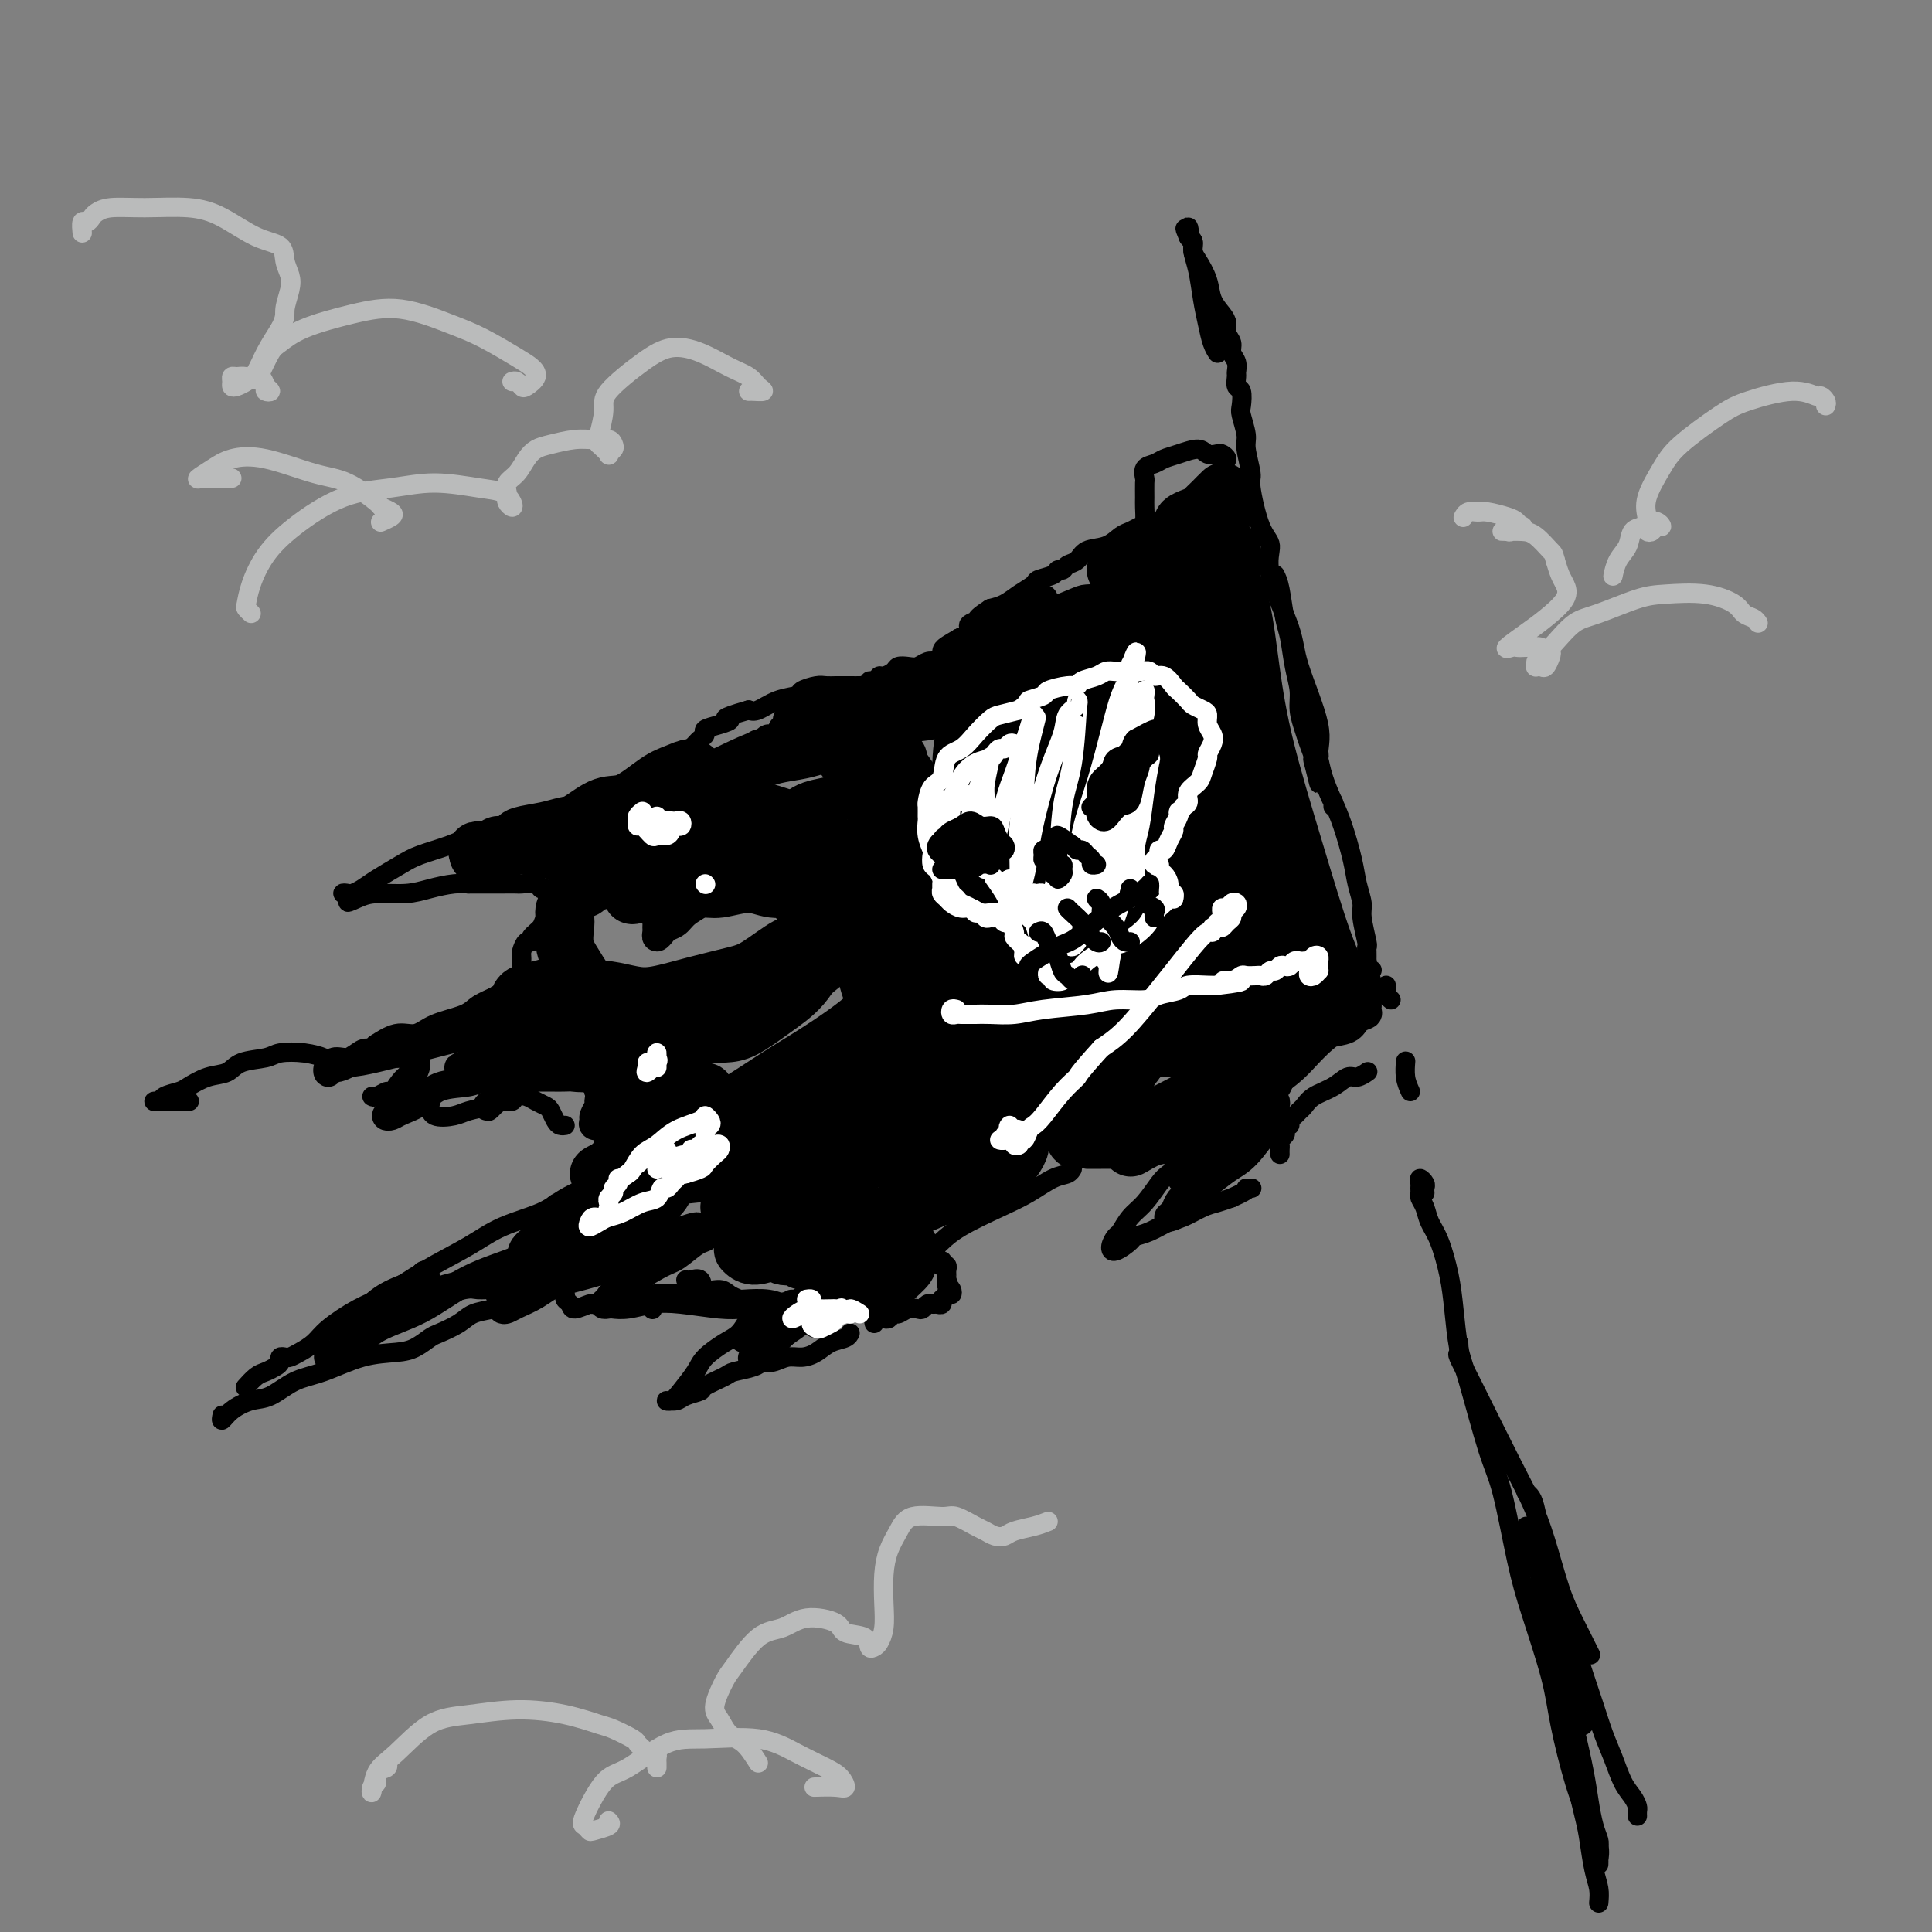 <svg viewBox='0 0 400 400' version='1.1' xmlns='http://www.w3.org/2000/svg' xmlns:xlink='http://www.w3.org/1999/xlink'><rect x="0" y="0" width="400" height="400" fill="#808080" stroke="none"/><g fill='none' stroke='rgb(0,0,0)' stroke-width='4' stroke-linecap='round' stroke-linejoin='round'><path d='M331,394c0.087,-0.973 0.174,-1.946 0,-3c-0.174,-1.054 -0.608,-2.187 -1,-4c-0.392,-1.813 -0.743,-4.304 -1,-6c-0.257,-1.696 -0.421,-2.597 -1,-5c-0.579,-2.403 -1.574,-6.309 -2,-9c-0.426,-2.691 -0.282,-4.168 -1,-7c-0.718,-2.832 -2.297,-7.018 -3,-11c-0.703,-3.982 -0.529,-7.758 -1,-11c-0.471,-3.242 -1.588,-5.950 -2,-8c-0.412,-2.050 -0.118,-3.443 0,-4c0.118,-0.557 0.059,-0.279 0,0'/><path d='M316,309c0.336,0.241 0.672,0.481 1,1c0.328,0.519 0.646,1.316 1,3c0.354,1.684 0.742,4.256 1,6c0.258,1.744 0.387,2.660 1,5c0.613,2.340 1.712,6.102 2,9c0.288,2.898 -0.235,4.931 0,8c0.235,3.069 1.229,7.174 2,10c0.771,2.826 1.321,4.371 2,7c0.679,2.629 1.488,6.340 2,9c0.512,2.660 0.725,4.268 1,6c0.275,1.732 0.610,3.588 1,5c0.390,1.412 0.836,2.380 1,3c0.164,0.620 0.047,0.891 0,1c-0.047,0.109 -0.023,0.054 0,0'/><path d='M331,386c0.011,-0.485 0.023,-0.969 0,-1c-0.023,-0.031 -0.079,0.392 0,0c0.079,-0.392 0.294,-1.599 0,-3c-0.294,-1.401 -1.097,-2.998 -2,-5c-0.903,-2.002 -1.907,-4.410 -3,-8c-1.093,-3.590 -2.274,-8.360 -3,-12c-0.726,-3.640 -0.997,-6.148 -2,-10c-1.003,-3.852 -2.737,-9.048 -4,-13c-1.263,-3.952 -2.054,-6.661 -3,-11c-0.946,-4.339 -2.046,-10.308 -3,-14c-0.954,-3.692 -1.760,-5.107 -3,-9c-1.240,-3.893 -2.912,-10.264 -4,-14c-1.088,-3.736 -1.591,-4.838 -2,-7c-0.409,-2.162 -0.725,-5.384 -1,-8c-0.275,-2.616 -0.508,-4.627 -1,-7c-0.492,-2.373 -1.242,-5.108 -2,-7c-0.758,-1.892 -1.524,-2.941 -2,-4c-0.476,-1.059 -0.663,-2.129 -1,-3c-0.337,-0.871 -0.823,-1.544 -1,-2c-0.177,-0.456 -0.044,-0.693 0,-1c0.044,-0.307 -0.002,-0.682 0,-1c0.002,-0.318 0.053,-0.579 0,-1c-0.053,-0.421 -0.210,-1.002 0,-1c0.210,0.002 0.788,0.588 1,1c0.212,0.412 0.057,0.649 0,1c-0.057,0.351 -0.016,0.814 0,1c0.016,0.186 0.008,0.093 0,0'/><path d='M292,226c-0.422,-0.933 -0.844,-1.867 -1,-3c-0.156,-1.133 -0.044,-2.467 0,-3c0.044,-0.533 0.022,-0.267 0,0'/><path d='M288,207c-0.423,-0.339 -0.845,-0.679 -1,-1c-0.155,-0.321 -0.042,-0.625 0,-1c0.042,-0.375 0.012,-0.821 0,-1c-0.012,-0.179 -0.006,-0.089 0,0'/><path d='M276,167c-0.012,-0.436 -0.024,-0.871 0,-1c0.024,-0.129 0.083,0.049 0,0c-0.083,-0.049 -0.309,-0.324 -1,-2c-0.691,-1.676 -1.847,-4.755 -2,-7c-0.153,-2.245 0.696,-3.658 0,-7c-0.696,-3.342 -2.938,-8.612 -4,-12c-1.062,-3.388 -0.944,-4.894 -2,-8c-1.056,-3.106 -3.287,-7.812 -4,-11c-0.713,-3.188 0.092,-4.857 0,-6c-0.092,-1.143 -1.081,-1.760 -2,-4c-0.919,-2.240 -1.766,-6.103 -2,-8c-0.234,-1.897 0.147,-1.830 0,-3c-0.147,-1.170 -0.823,-3.578 -1,-5c-0.177,-1.422 0.145,-1.857 0,-3c-0.145,-1.143 -0.757,-2.993 -1,-4c-0.243,-1.007 -0.118,-1.172 0,-2c0.118,-0.828 0.229,-2.319 0,-3c-0.229,-0.681 -0.797,-0.553 -1,-1c-0.203,-0.447 -0.039,-1.471 0,-2c0.039,-0.529 -0.046,-0.564 0,-1c0.046,-0.436 0.223,-1.272 0,-2c-0.223,-0.728 -0.846,-1.349 -1,-2c-0.154,-0.651 0.162,-1.331 0,-2c-0.162,-0.669 -0.802,-1.325 -1,-2c-0.198,-0.675 0.046,-1.367 0,-2c-0.046,-0.633 -0.380,-1.205 -1,-2c-0.620,-0.795 -1.524,-1.813 -2,-3c-0.476,-1.187 -0.522,-2.542 -1,-4c-0.478,-1.458 -1.386,-3.020 -2,-4c-0.614,-0.980 -0.935,-1.379 -1,-2c-0.065,-0.621 0.124,-1.463 0,-2c-0.124,-0.537 -0.562,-0.768 -1,-1'/><path d='M246,49c-1.242,-2.921 -0.348,-1.223 0,-1c0.348,0.223 0.149,-1.030 0,-1c-0.149,0.030 -0.247,1.343 0,2c0.247,0.657 0.840,0.657 1,1c0.160,0.343 -0.112,1.029 0,2c0.112,0.971 0.608,2.225 1,4c0.392,1.775 0.680,4.069 1,6c0.320,1.931 0.674,3.497 1,5c0.326,1.503 0.626,2.943 1,4c0.374,1.057 0.821,1.731 1,2c0.179,0.269 0.089,0.135 0,0'/><path d='M264,119c0.334,0.670 0.668,1.340 1,3c0.332,1.660 0.663,4.309 1,6c0.337,1.691 0.682,2.424 1,4c0.318,1.576 0.610,3.996 1,6c0.390,2.004 0.879,3.591 1,5c0.121,1.409 -0.126,2.640 0,4c0.126,1.360 0.626,2.850 1,4c0.374,1.150 0.622,1.960 1,3c0.378,1.040 0.887,2.311 1,3c0.113,0.689 -0.169,0.797 0,1c0.169,0.203 0.791,0.501 1,1c0.209,0.499 0.007,1.201 0,2c-0.007,0.799 0.180,1.697 0,1c-0.180,-0.697 -0.728,-2.988 -1,-4c-0.272,-1.012 -0.267,-0.743 0,-1c0.267,-0.257 0.795,-1.038 1,-1c0.205,0.038 0.085,0.895 0,1c-0.085,0.105 -0.135,-0.542 0,0c0.135,0.542 0.456,2.272 1,4c0.544,1.728 1.313,3.453 2,5c0.687,1.547 1.293,2.915 2,5c0.707,2.085 1.514,4.888 2,7c0.486,2.112 0.652,3.532 1,5c0.348,1.468 0.878,2.984 1,4c0.122,1.016 -0.163,1.532 0,3c0.163,1.468 0.776,3.888 1,5c0.224,1.112 0.060,0.915 0,1c-0.060,0.085 -0.017,0.453 0,1c0.017,0.547 0.009,1.274 0,2'/><path d='M283,199c2.955,12.542 0.844,3.898 0,1c-0.844,-2.898 -0.419,-0.049 0,1c0.419,1.049 0.834,0.300 1,0c0.166,-0.300 0.083,-0.150 0,0'/><path d='M253,96c0.519,-0.312 1.039,-0.624 1,-1c-0.039,-0.376 -0.636,-0.816 -1,-1c-0.364,-0.184 -0.496,-0.113 -1,0c-0.504,0.113 -1.380,0.268 -2,0c-0.620,-0.268 -0.983,-0.960 -2,-1c-1.017,-0.040 -2.689,0.571 -4,1c-1.311,0.429 -2.260,0.676 -3,1c-0.740,0.324 -1.270,0.724 -2,1c-0.730,0.276 -1.660,0.429 -2,1c-0.340,0.571 -0.091,1.561 0,2c0.091,0.439 0.022,0.327 0,1c-0.022,0.673 0.002,2.131 0,3c-0.002,0.869 -0.030,1.149 0,2c0.030,0.851 0.120,2.274 0,3c-0.120,0.726 -0.448,0.757 -1,1c-0.552,0.243 -1.327,0.699 -2,1c-0.673,0.301 -1.245,0.448 -2,1c-0.755,0.552 -1.694,1.511 -3,2c-1.306,0.489 -2.981,0.508 -4,1c-1.019,0.492 -1.384,1.455 -2,2c-0.616,0.545 -1.482,0.671 -2,1c-0.518,0.329 -0.686,0.861 -1,1c-0.314,0.139 -0.772,-0.115 -1,0c-0.228,0.115 -0.224,0.598 -1,1c-0.776,0.402 -2.332,0.724 -3,1c-0.668,0.276 -0.447,0.507 -1,1c-0.553,0.493 -1.880,1.248 -3,2c-1.120,0.752 -2.034,1.501 -3,2c-0.966,0.499 -1.983,0.750 -3,1'/><path d='M205,126c-4.995,3.193 -1.483,2.175 -1,2c0.483,-0.175 -2.062,0.491 -3,1c-0.938,0.509 -0.268,0.860 0,1c0.268,0.140 0.134,0.070 0,0'/><path d='M194,137c-0.664,-0.112 -1.329,-0.223 -2,0c-0.671,0.223 -1.349,0.782 -2,1c-0.651,0.218 -1.274,0.096 -2,0c-0.726,-0.096 -1.556,-0.165 -2,0c-0.444,0.165 -0.501,0.565 -1,1c-0.499,0.435 -1.439,0.905 -2,1c-0.561,0.095 -0.742,-0.185 -1,0c-0.258,0.185 -0.593,0.834 -1,1c-0.407,0.166 -0.885,-0.152 -1,0c-0.115,0.152 0.134,0.773 0,1c-0.134,0.227 -0.651,0.061 -1,0c-0.349,-0.061 -0.531,-0.016 -1,0c-0.469,0.016 -1.227,0.004 -2,0c-0.773,-0.004 -1.563,0.002 -2,0c-0.437,-0.002 -0.520,-0.011 -1,0c-0.480,0.011 -1.355,0.043 -2,0c-0.645,-0.043 -1.058,-0.162 -2,0c-0.942,0.162 -2.413,0.604 -3,1c-0.587,0.396 -0.291,0.745 -1,1c-0.709,0.255 -2.422,0.415 -4,1c-1.578,0.585 -3.022,1.596 -4,2c-0.978,0.404 -1.489,0.202 -2,0'/><path d='M155,147c-6.868,1.952 -4.537,1.832 -4,2c0.537,0.168 -0.721,0.622 -2,1c-1.279,0.378 -2.580,0.679 -3,1c-0.420,0.321 0.042,0.664 0,1c-0.042,0.336 -0.587,0.667 -1,1c-0.413,0.333 -0.695,0.670 -1,1c-0.305,0.330 -0.634,0.654 -1,1c-0.366,0.346 -0.769,0.715 -1,1c-0.231,0.285 -0.292,0.486 -1,1c-0.708,0.514 -2.065,1.341 -3,2c-0.935,0.659 -1.447,1.149 -3,2c-1.553,0.851 -4.145,2.062 -6,3c-1.855,0.938 -2.971,1.602 -5,2c-2.029,0.398 -4.970,0.529 -7,1c-2.030,0.471 -3.148,1.281 -5,2c-1.852,0.719 -4.436,1.346 -7,2c-2.564,0.654 -5.106,1.333 -7,2c-1.894,0.667 -3.140,1.320 -5,2c-1.860,0.680 -4.333,1.387 -6,2c-1.667,0.613 -2.526,1.131 -4,2c-1.474,0.869 -3.563,2.088 -5,3c-1.437,0.912 -2.222,1.515 -3,2c-0.778,0.485 -1.549,0.852 -2,1c-0.451,0.148 -0.583,0.078 -1,0c-0.417,-0.078 -1.119,-0.165 -1,0c0.119,0.165 1.060,0.583 2,1'/><path d='M73,186c-2.101,1.456 -0.355,0.597 1,0c1.355,-0.597 2.319,-0.930 4,-1c1.681,-0.070 4.081,0.125 6,0c1.919,-0.125 3.359,-0.569 5,-1c1.641,-0.431 3.484,-0.847 5,-1c1.516,-0.153 2.704,-0.041 3,0c0.296,0.041 -0.302,0.011 0,0c0.302,-0.011 1.504,-0.003 2,0c0.496,0.003 0.288,0.001 1,0c0.712,-0.001 2.345,-0.001 3,0c0.655,0.001 0.332,0.004 1,0c0.668,-0.004 2.326,-0.016 3,0c0.674,0.016 0.366,0.061 1,0c0.634,-0.061 2.212,-0.227 3,0c0.788,0.227 0.785,0.848 1,1c0.215,0.152 0.648,-0.163 1,0c0.352,0.163 0.623,0.806 1,1c0.377,0.194 0.860,-0.061 1,0c0.140,0.061 -0.061,0.440 0,1c0.061,0.560 0.385,1.303 0,2c-0.385,0.697 -1.479,1.348 -2,2c-0.521,0.652 -0.469,1.306 -1,2c-0.531,0.694 -1.645,1.429 -2,2c-0.355,0.571 0.048,0.979 0,1c-0.048,0.021 -0.549,-0.345 -1,0c-0.451,0.345 -0.853,1.402 -1,2c-0.147,0.598 -0.039,0.738 0,1c0.039,0.262 0.011,0.648 0,1c-0.011,0.352 -0.003,0.672 0,1c0.003,0.328 0.001,0.665 0,1c-0.001,0.335 -0.000,0.667 0,1'/><path d='M108,202c-1.282,2.357 -0.987,1.251 -1,1c-0.013,-0.251 -0.334,0.355 -1,1c-0.666,0.645 -1.675,1.330 -3,2c-1.325,0.670 -2.965,1.326 -4,2c-1.035,0.674 -1.466,1.365 -3,2c-1.534,0.635 -4.173,1.214 -6,2c-1.827,0.786 -2.843,1.780 -4,2c-1.157,0.220 -2.454,-0.333 -4,0c-1.546,0.333 -3.339,1.551 -4,2c-0.661,0.449 -0.189,0.128 0,0c0.189,-0.128 0.094,-0.064 0,0'/><path d='M70,220c-0.317,0.513 -0.634,1.026 -1,1c-0.366,-0.026 -0.781,-0.592 -1,-1c-0.219,-0.408 -0.243,-0.657 -1,-1c-0.757,-0.343 -2.246,-0.778 -4,-1c-1.754,-0.222 -3.774,-0.229 -5,0c-1.226,0.229 -1.659,0.695 -3,1c-1.341,0.305 -3.590,0.449 -5,1c-1.410,0.551 -1.982,1.509 -3,2c-1.018,0.491 -2.481,0.513 -4,1c-1.519,0.487 -3.094,1.437 -4,2c-0.906,0.563 -1.145,0.739 -2,1c-0.855,0.261 -2.327,0.606 -3,1c-0.673,0.394 -0.548,0.838 -1,1c-0.452,0.162 -1.482,0.044 -1,0c0.482,-0.044 2.476,-0.012 4,0c1.524,0.012 2.578,0.003 3,0c0.422,-0.003 0.211,-0.002 0,0'/><path d='M77,227c0.206,0.121 0.412,0.243 1,0c0.588,-0.243 1.558,-0.850 2,-1c0.442,-0.150 0.356,0.158 1,0c0.644,-0.158 2.019,-0.781 3,-1c0.981,-0.219 1.569,-0.032 2,0c0.431,0.032 0.704,-0.089 1,0c0.296,0.089 0.614,0.389 1,1c0.386,0.611 0.840,1.534 1,2c0.160,0.466 0.027,0.476 0,1c-0.027,0.524 0.051,1.562 1,2c0.949,0.438 2.769,0.276 4,0c1.231,-0.276 1.873,-0.666 3,-1c1.127,-0.334 2.739,-0.612 4,-1c1.261,-0.388 2.172,-0.886 3,-1c0.828,-0.114 1.574,0.155 2,0c0.426,-0.155 0.534,-0.733 1,-1c0.466,-0.267 1.291,-0.223 2,0c0.709,0.223 1.303,0.624 2,1c0.697,0.376 1.497,0.728 2,1c0.503,0.272 0.709,0.465 1,1c0.291,0.535 0.666,1.411 1,2c0.334,0.589 0.629,0.889 1,1c0.371,0.111 0.820,0.032 1,0c0.180,-0.032 0.090,-0.016 0,0'/><path d='M125,236c-0.111,0.200 -0.222,0.400 0,1c0.222,0.600 0.778,1.600 1,2c0.222,0.400 0.111,0.200 0,0'/><path d='M126,243c-0.686,0.579 -1.372,1.157 -3,2c-1.628,0.843 -4.197,1.949 -6,3c-1.803,1.051 -2.841,2.046 -5,3c-2.159,0.954 -5.439,1.868 -8,3c-2.561,1.132 -4.401,2.484 -7,4c-2.599,1.516 -5.955,3.197 -9,5c-3.045,1.803 -5.778,3.730 -8,5c-2.222,1.270 -3.933,1.885 -6,3c-2.067,1.115 -4.490,2.730 -6,4c-1.510,1.270 -2.107,2.196 -3,3c-0.893,0.804 -2.081,1.486 -3,2c-0.919,0.514 -1.569,0.858 -2,1c-0.431,0.142 -0.643,0.080 -1,0c-0.357,-0.080 -0.858,-0.177 -1,0c-0.142,0.177 0.074,0.629 0,1c-0.074,0.371 -0.437,0.660 -1,1c-0.563,0.340 -1.326,0.730 -2,1c-0.674,0.270 -1.258,0.419 -2,1c-0.742,0.581 -1.640,1.595 -2,2c-0.360,0.405 -0.180,0.203 0,0'/><path d='M46,293c-0.129,0.591 -0.259,1.182 0,1c0.259,-0.182 0.905,-1.136 2,-2c1.095,-0.864 2.639,-1.640 4,-2c1.361,-0.360 2.538,-0.306 4,-1c1.462,-0.694 3.209,-2.135 5,-3c1.791,-0.865 3.625,-1.153 6,-2c2.375,-0.847 5.292,-2.254 8,-3c2.708,-0.746 5.208,-0.833 7,-1c1.792,-0.167 2.877,-0.416 4,-1c1.123,-0.584 2.285,-1.504 3,-2c0.715,-0.496 0.983,-0.567 2,-1c1.017,-0.433 2.784,-1.228 4,-2c1.216,-0.772 1.882,-1.521 3,-2c1.118,-0.479 2.689,-0.688 4,-1c1.311,-0.312 2.360,-0.725 3,-1c0.640,-0.275 0.869,-0.410 2,-1c1.131,-0.590 3.164,-1.633 4,-2c0.836,-0.367 0.476,-0.057 1,0c0.524,0.057 1.931,-0.137 3,0c1.069,0.137 1.800,0.607 2,1c0.200,0.393 -0.132,0.709 0,1c0.132,0.291 0.726,0.557 1,1c0.274,0.443 0.227,1.062 1,1c0.773,-0.062 2.367,-0.804 3,-1c0.633,-0.196 0.304,0.154 1,0c0.696,-0.154 2.418,-0.811 3,-1c0.582,-0.189 0.023,0.089 0,0c-0.023,-0.089 0.488,-0.544 1,-1'/><path d='M127,268c1.416,-0.469 0.957,-0.141 1,0c0.043,0.141 0.589,0.094 1,0c0.411,-0.094 0.687,-0.236 1,0c0.313,0.236 0.662,0.852 1,1c0.338,0.148 0.665,-0.170 1,0c0.335,0.170 0.677,0.829 1,1c0.323,0.171 0.625,-0.146 1,0c0.375,0.146 0.821,0.756 1,1c0.179,0.244 0.089,0.122 0,0'/><path d='M142,265c0.206,0.062 0.411,0.125 1,0c0.589,-0.125 1.561,-0.437 2,0c0.439,0.437 0.346,1.623 1,2c0.654,0.377 2.057,-0.057 3,0c0.943,0.057 1.428,0.603 2,1c0.572,0.397 1.231,0.645 2,1c0.769,0.355 1.648,0.816 2,1c0.352,0.184 0.176,0.092 0,0'/><path d='M156,271c-0.258,0.546 -0.515,1.093 -1,2c-0.485,0.907 -1.197,2.175 -2,3c-0.803,0.825 -1.696,1.206 -3,2c-1.304,0.794 -3.020,2.002 -4,3c-0.980,0.998 -1.223,1.785 -2,3c-0.777,1.215 -2.088,2.859 -3,4c-0.912,1.141 -1.424,1.781 -2,2c-0.576,0.219 -1.216,0.018 -1,0c0.216,-0.018 1.287,0.146 2,0c0.713,-0.146 1.067,-0.602 2,-1c0.933,-0.398 2.446,-0.736 3,-1c0.554,-0.264 0.151,-0.453 1,-1c0.849,-0.547 2.951,-1.452 4,-2c1.049,-0.548 1.047,-0.739 2,-1c0.953,-0.261 2.863,-0.591 4,-1c1.137,-0.409 1.501,-0.896 2,-1c0.499,-0.104 1.133,0.176 2,0c0.867,-0.176 1.966,-0.806 3,-1c1.034,-0.194 2.004,0.049 3,0c0.996,-0.049 2.018,-0.392 3,-1c0.982,-0.608 1.923,-1.483 3,-2c1.077,-0.517 2.290,-0.678 3,-1c0.710,-0.322 0.917,-0.806 1,-1c0.083,-0.194 0.041,-0.097 0,0'/><path d='M181,274c-0.089,-0.425 -0.178,-0.850 0,-1c0.178,-0.150 0.624,-0.025 1,0c0.376,0.025 0.681,-0.050 1,0c0.319,0.050 0.653,0.223 1,0c0.347,-0.223 0.709,-0.843 1,-1c0.291,-0.157 0.512,0.150 1,0c0.488,-0.150 1.244,-0.758 2,-1c0.756,-0.242 1.512,-0.118 2,0c0.488,0.118 0.709,0.229 1,0c0.291,-0.229 0.653,-0.797 1,-1c0.347,-0.203 0.681,-0.039 1,0c0.319,0.039 0.624,-0.046 1,0c0.376,0.046 0.822,0.223 1,0c0.178,-0.223 0.087,-0.847 0,-1c-0.087,-0.153 -0.170,0.166 0,0c0.170,-0.166 0.592,-0.818 1,-1c0.408,-0.182 0.802,0.105 1,0c0.198,-0.105 0.199,-0.601 0,-1c-0.199,-0.399 -0.600,-0.699 -1,-1'/><path d='M196,266c0.308,-0.797 0.079,-0.788 0,-1c-0.079,-0.212 -0.008,-0.644 0,-1c0.008,-0.356 -0.049,-0.635 0,-1c0.049,-0.365 0.202,-0.815 0,-1c-0.202,-0.185 -0.760,-0.106 -1,0c-0.240,0.106 -0.161,0.239 0,0c0.161,-0.239 0.404,-0.852 0,-1c-0.404,-0.148 -1.453,0.167 -2,0c-0.547,-0.167 -0.590,-0.817 -1,-1c-0.410,-0.183 -1.187,0.101 -1,0c0.187,-0.101 1.340,-0.586 2,-1c0.660,-0.414 0.829,-0.757 1,-1c0.171,-0.243 0.345,-0.387 1,-1c0.655,-0.613 1.790,-1.694 4,-3c2.210,-1.306 5.496,-2.837 8,-4c2.504,-1.163 4.226,-1.958 6,-3c1.774,-1.042 3.599,-2.331 5,-3c1.401,-0.669 2.377,-0.719 3,-1c0.623,-0.281 0.892,-0.795 1,-1c0.108,-0.205 0.054,-0.103 0,0'/><path d='M225,240c0.245,0.000 0.491,0.001 1,0c0.509,-0.001 1.282,-0.003 2,0c0.718,0.003 1.380,0.011 2,0c0.620,-0.011 1.198,-0.041 2,0c0.802,0.041 1.827,0.154 3,0c1.173,-0.154 2.492,-0.575 4,-1c1.508,-0.425 3.204,-0.854 4,-1c0.796,-0.146 0.690,-0.008 1,0c0.310,0.008 1.034,-0.113 1,0c-0.034,0.113 -0.827,0.460 -1,1c-0.173,0.540 0.274,1.274 0,2c-0.274,0.726 -1.267,1.445 -2,2c-0.733,0.555 -1.204,0.946 -2,2c-0.796,1.054 -1.916,2.772 -3,4c-1.084,1.228 -2.132,1.967 -3,3c-0.868,1.033 -1.556,2.361 -2,3c-0.444,0.639 -0.643,0.588 -1,1c-0.357,0.412 -0.872,1.285 -1,2c-0.128,0.715 0.133,1.270 1,1c0.867,-0.270 2.342,-1.367 3,-2c0.658,-0.633 0.501,-0.803 1,-1c0.499,-0.197 1.656,-0.420 3,-1c1.344,-0.580 2.877,-1.517 4,-2c1.123,-0.483 1.837,-0.511 3,-1c1.163,-0.489 2.775,-1.439 4,-2c1.225,-0.561 2.064,-0.732 3,-1c0.936,-0.268 1.968,-0.634 3,-1'/><path d='M255,248c4.488,-2.000 3.208,-2.000 3,-2c-0.208,0.000 0.655,0.000 1,0c0.345,-0.000 0.173,0.000 0,0'/><path d='M265,239c-0.008,-0.333 -0.016,-0.666 0,-1c0.016,-0.334 0.056,-0.668 0,-1c-0.056,-0.332 -0.207,-0.663 0,-1c0.207,-0.337 0.773,-0.682 1,-1c0.227,-0.318 0.116,-0.610 0,-1c-0.116,-0.390 -0.238,-0.878 0,-1c0.238,-0.122 0.837,0.123 1,0c0.163,-0.123 -0.110,-0.613 0,-1c0.110,-0.387 0.602,-0.669 1,-1c0.398,-0.331 0.701,-0.709 1,-1c0.299,-0.291 0.593,-0.494 1,-1c0.407,-0.506 0.926,-1.316 2,-2c1.074,-0.684 2.705,-1.241 4,-2c1.295,-0.759 2.256,-1.720 3,-2c0.744,-0.280 1.272,0.121 2,0c0.728,-0.121 1.658,-0.763 2,-1c0.342,-0.237 0.098,-0.068 0,0c-0.098,0.068 -0.049,0.034 0,0'/></g>
<g fill='none' stroke='rgb(0,0,0)' stroke-width='12' stroke-linecap='round' stroke-linejoin='round'><path d='M231,118c0.781,0.089 1.561,0.179 2,0c0.439,-0.179 0.536,-0.625 1,-1c0.464,-0.375 1.293,-0.678 2,-1c0.707,-0.322 1.290,-0.661 2,-1c0.710,-0.339 1.546,-0.676 2,-1c0.454,-0.324 0.526,-0.633 1,-1c0.474,-0.367 1.349,-0.791 1,0c-0.349,0.791 -1.924,2.799 -3,4c-1.076,1.201 -1.654,1.596 -2,2c-0.346,0.404 -0.460,0.815 -1,1c-0.540,0.185 -1.506,0.142 -1,0c0.506,-0.142 2.482,-0.384 4,-1c1.518,-0.616 2.576,-1.604 3,-2c0.424,-0.396 0.212,-0.198 0,0'/><path d='M247,110c0.482,0.113 0.964,0.226 1,0c0.036,-0.226 -0.375,-0.792 0,-1c0.375,-0.208 1.536,-0.060 2,0c0.464,0.060 0.232,0.030 0,0'/><path d='M253,107c-0.951,0.451 -1.903,0.903 -3,1c-1.097,0.097 -2.341,-0.159 -3,0c-0.659,0.159 -0.735,0.734 -1,1c-0.265,0.266 -0.721,0.223 -1,0c-0.279,-0.223 -0.383,-0.627 0,-1c0.383,-0.373 1.252,-0.714 2,-1c0.748,-0.286 1.374,-0.518 2,-1c0.626,-0.482 1.251,-1.213 2,-2c0.749,-0.787 1.620,-1.631 2,-2c0.380,-0.369 0.269,-0.265 0,0c-0.269,0.265 -0.695,0.689 -1,1c-0.305,0.311 -0.489,0.507 -1,1c-0.511,0.493 -1.349,1.282 -2,2c-0.651,0.718 -1.114,1.366 -2,3c-0.886,1.634 -2.196,4.253 -3,6c-0.804,1.747 -1.104,2.622 -2,4c-0.896,1.378 -2.389,3.258 -4,5c-1.611,1.742 -3.339,3.346 -4,4c-0.661,0.654 -0.256,0.357 -1,1c-0.744,0.643 -2.636,2.225 -4,3c-1.364,0.775 -2.201,0.744 -3,1c-0.799,0.256 -1.561,0.800 -2,1c-0.439,0.200 -0.554,0.057 -1,0c-0.446,-0.057 -1.223,-0.029 -2,0'/><path d='M221,134c-2.949,1.559 -1.820,0.457 -2,0c-0.180,-0.457 -1.667,-0.268 -3,0c-1.333,0.268 -2.511,0.616 -4,1c-1.489,0.384 -3.287,0.802 -6,2c-2.713,1.198 -6.339,3.174 -10,5c-3.661,1.826 -7.357,3.501 -10,5c-2.643,1.499 -4.235,2.821 -6,4c-1.765,1.179 -3.705,2.214 -5,3c-1.295,0.786 -1.945,1.324 -1,1c0.945,-0.324 3.485,-1.510 6,-3c2.515,-1.490 5.004,-3.283 6,-4c0.996,-0.717 0.498,-0.359 0,0'/><path d='M197,144c-1.065,1.215 -2.130,2.430 -4,3c-1.870,0.570 -4.545,0.496 -7,1c-2.455,0.504 -4.690,1.586 -8,3c-3.310,1.414 -7.697,3.160 -11,4c-3.303,0.840 -5.524,0.774 -9,2c-3.476,1.226 -8.206,3.743 -11,5c-2.794,1.257 -3.651,1.255 -6,2c-2.349,0.745 -6.190,2.237 -8,3c-1.810,0.763 -1.590,0.796 -2,1c-0.410,0.204 -1.448,0.579 -2,1c-0.552,0.421 -0.616,0.887 -1,1c-0.384,0.113 -1.088,-0.128 -1,0c0.088,0.128 0.969,0.627 1,1c0.031,0.373 -0.787,0.622 -1,1c-0.213,0.378 0.181,0.885 0,1c-0.181,0.115 -0.936,-0.163 -1,0c-0.064,0.163 0.563,0.765 1,1c0.437,0.235 0.684,0.101 1,0c0.316,-0.101 0.700,-0.171 1,0c0.300,0.171 0.517,0.582 1,1c0.483,0.418 1.233,0.844 2,1c0.767,0.156 1.550,0.044 2,0c0.450,-0.044 0.565,-0.020 1,0c0.435,0.020 1.189,0.036 1,0c-0.189,-0.036 -1.320,-0.125 -2,0c-0.680,0.125 -0.909,0.464 -2,1c-1.091,0.536 -3.046,1.268 -5,2'/><path d='M127,179c-2.508,1.290 -4.777,3.015 -6,4c-1.223,0.985 -1.401,1.228 -2,2c-0.599,0.772 -1.619,2.071 -2,3c-0.381,0.929 -0.122,1.489 0,2c0.122,0.511 0.106,0.973 0,2c-0.106,1.027 -0.304,2.618 0,4c0.304,1.382 1.110,2.554 2,4c0.890,1.446 1.866,3.166 3,4c1.134,0.834 2.428,0.781 4,1c1.572,0.219 3.422,0.710 5,1c1.578,0.290 2.884,0.378 5,0c2.116,-0.378 5.041,-1.223 8,-2c2.959,-0.777 5.952,-1.486 8,-2c2.048,-0.514 3.150,-0.834 5,-2c1.850,-1.166 4.447,-3.180 6,-4c1.553,-0.820 2.063,-0.447 3,-1c0.937,-0.553 2.303,-2.033 3,-3c0.697,-0.967 0.726,-1.421 1,-2c0.274,-0.579 0.792,-1.284 1,-2c0.208,-0.716 0.107,-1.445 0,-2c-0.107,-0.555 -0.221,-0.938 -1,-1c-0.779,-0.062 -2.225,0.198 -3,0c-0.775,-0.198 -0.880,-0.853 -2,-1c-1.120,-0.147 -3.255,0.213 -5,0c-1.745,-0.213 -3.100,-0.999 -5,-1c-1.900,-0.001 -4.343,0.784 -6,1c-1.657,0.216 -2.527,-0.138 -4,0c-1.473,0.138 -3.550,0.769 -5,1c-1.450,0.231 -2.275,0.062 -3,0c-0.725,-0.062 -1.350,-0.018 -2,0c-0.650,0.018 -1.325,0.009 -2,0'/><path d='M133,185c-3.614,0.431 -1.649,0.507 -1,0c0.649,-0.507 -0.018,-1.598 0,-2c0.018,-0.402 0.719,-0.115 1,0c0.281,0.115 0.140,0.057 0,0'/><path d='M138,174c-0.565,0.358 -1.129,0.716 -2,1c-0.871,0.284 -2.047,0.495 -3,1c-0.953,0.505 -1.682,1.303 -3,2c-1.318,0.697 -3.226,1.294 -4,2c-0.774,0.706 -0.414,1.522 -1,2c-0.586,0.478 -2.117,0.619 -3,1c-0.883,0.381 -1.119,1.003 -1,1c0.119,-0.003 0.593,-0.631 1,-1c0.407,-0.369 0.748,-0.480 1,-1c0.252,-0.520 0.415,-1.450 1,-2c0.585,-0.550 1.591,-0.722 2,-1c0.409,-0.278 0.222,-0.663 0,-1c-0.222,-0.337 -0.479,-0.626 -1,-1c-0.521,-0.374 -1.306,-0.832 -2,-1c-0.694,-0.168 -1.299,-0.045 -2,0c-0.701,0.045 -1.500,0.013 -2,0c-0.500,-0.013 -0.702,-0.007 -1,0c-0.298,0.007 -0.694,0.016 -1,0c-0.306,-0.016 -0.524,-0.057 -1,0c-0.476,0.057 -1.211,0.210 -2,0c-0.789,-0.210 -1.634,-0.785 -2,-1c-0.366,-0.215 -0.254,-0.072 -1,0c-0.746,0.072 -2.350,0.072 -3,0c-0.650,-0.072 -0.345,-0.217 -1,0c-0.655,0.217 -2.271,0.795 -3,1c-0.729,0.205 -0.571,0.038 -1,0c-0.429,-0.038 -1.445,0.052 -2,0c-0.555,-0.052 -0.649,-0.245 -1,0c-0.351,0.245 -0.957,0.927 -1,1c-0.043,0.073 0.479,-0.464 1,-1'/><path d='M100,176c-3.142,0.064 0.503,0.224 2,0c1.497,-0.224 0.847,-0.833 1,-1c0.153,-0.167 1.108,0.109 2,0c0.892,-0.109 1.721,-0.604 2,-1c0.279,-0.396 0.009,-0.692 1,-1c0.991,-0.308 3.242,-0.629 5,-1c1.758,-0.371 3.023,-0.792 4,-1c0.977,-0.208 1.668,-0.202 3,-1c1.332,-0.798 3.306,-2.400 5,-3c1.694,-0.600 3.109,-0.196 5,-1c1.891,-0.804 4.258,-2.815 6,-4c1.742,-1.185 2.861,-1.545 4,-2c1.139,-0.455 2.300,-1.005 3,-1c0.700,0.005 0.938,0.565 1,1c0.062,0.435 -0.052,0.746 0,1c0.052,0.254 0.271,0.450 0,1c-0.271,0.550 -1.031,1.454 -1,2c0.031,0.546 0.854,0.735 1,1c0.146,0.265 -0.384,0.606 0,1c0.384,0.394 1.682,0.840 2,1c0.318,0.160 -0.342,0.035 0,0c0.342,-0.035 1.688,0.019 3,0c1.312,-0.019 2.591,-0.113 4,0c1.409,0.113 2.950,0.433 5,1c2.050,0.567 4.609,1.380 6,2c1.391,0.620 1.612,1.047 3,2c1.388,0.953 3.941,2.432 5,3c1.059,0.568 0.624,0.224 1,1c0.376,0.776 1.563,2.670 2,4c0.437,1.330 0.125,2.094 0,3c-0.125,0.906 -0.062,1.953 0,3'/><path d='M175,186c0.451,2.239 0.078,2.338 0,3c-0.078,0.662 0.138,1.888 0,3c-0.138,1.112 -0.630,2.112 -1,3c-0.370,0.888 -0.618,1.665 -2,3c-1.382,1.335 -3.899,3.229 -6,5c-2.101,1.771 -3.787,3.420 -6,5c-2.213,1.580 -4.955,3.092 -7,4c-2.045,0.908 -3.395,1.211 -6,2c-2.605,0.789 -6.465,2.065 -9,3c-2.535,0.935 -3.745,1.530 -6,2c-2.255,0.470 -5.554,0.814 -8,1c-2.446,0.186 -4.039,0.214 -5,0c-0.961,-0.214 -1.291,-0.668 -2,-1c-0.709,-0.332 -1.798,-0.540 -2,-1c-0.202,-0.460 0.483,-1.171 1,-2c0.517,-0.829 0.866,-1.777 1,-2c0.134,-0.223 0.052,0.279 0,0c-0.052,-0.279 -0.074,-1.340 0,-2c0.074,-0.660 0.245,-0.920 0,-1c-0.245,-0.080 -0.906,0.021 -2,0c-1.094,-0.021 -2.622,-0.163 -4,0c-1.378,0.163 -2.607,0.631 -4,1c-1.393,0.369 -2.950,0.639 -4,1c-1.050,0.361 -1.595,0.813 -2,1c-0.405,0.187 -0.672,0.110 -1,0c-0.328,-0.110 -0.719,-0.254 0,-1c0.719,-0.746 2.546,-2.095 4,-3c1.454,-0.905 2.534,-1.366 3,-2c0.466,-0.634 0.318,-1.440 1,-2c0.682,-0.560 2.195,-0.874 3,-1c0.805,-0.126 0.903,-0.063 1,0'/><path d='M112,205c1.723,-1.184 0.030,0.356 -1,1c-1.030,0.644 -1.397,0.393 -2,1c-0.603,0.607 -1.442,2.072 -2,3c-0.558,0.928 -0.834,1.317 -1,2c-0.166,0.683 -0.222,1.659 0,2c0.222,0.341 0.721,0.047 2,0c1.279,-0.047 3.336,0.155 5,0c1.664,-0.155 2.935,-0.665 5,-1c2.065,-0.335 4.925,-0.494 8,-1c3.075,-0.506 6.365,-1.358 9,-2c2.635,-0.642 4.617,-1.072 6,-1c1.383,0.072 2.169,0.646 3,1c0.831,0.354 1.707,0.486 2,1c0.293,0.514 0.001,1.408 0,2c-0.001,0.592 0.288,0.881 1,1c0.712,0.119 1.846,0.068 3,0c1.154,-0.068 2.329,-0.154 4,-1c1.671,-0.846 3.837,-2.452 6,-4c2.163,-1.548 4.321,-3.039 6,-5c1.679,-1.961 2.879,-4.394 4,-6c1.121,-1.606 2.162,-2.386 3,-4c0.838,-1.614 1.472,-4.063 2,-6c0.528,-1.937 0.950,-3.361 1,-4c0.050,-0.639 -0.273,-0.494 -1,-1c-0.727,-0.506 -1.858,-1.662 -3,-2c-1.142,-0.338 -2.295,0.144 -4,0c-1.705,-0.144 -3.962,-0.914 -6,-1c-2.038,-0.086 -3.855,0.513 -5,1c-1.145,0.487 -1.616,0.862 -3,1c-1.384,0.138 -3.681,0.039 -5,0c-1.319,-0.039 -1.659,-0.020 -2,0'/><path d='M147,182c-2.373,0.119 -0.804,-0.584 0,-1c0.804,-0.416 0.845,-0.545 1,-1c0.155,-0.455 0.424,-1.236 1,-2c0.576,-0.764 1.459,-1.512 2,-2c0.541,-0.488 0.740,-0.717 1,-1c0.260,-0.283 0.582,-0.619 1,-1c0.418,-0.381 0.934,-0.808 1,-1c0.066,-0.192 -0.318,-0.149 -1,0c-0.682,0.149 -1.662,0.404 -3,1c-1.338,0.596 -3.033,1.535 -4,2c-0.967,0.465 -1.207,0.458 -2,1c-0.793,0.542 -2.140,1.635 -3,2c-0.860,0.365 -1.232,0.003 -1,0c0.232,-0.003 1.067,0.353 2,0c0.933,-0.353 1.963,-1.413 3,-2c1.037,-0.587 2.082,-0.699 4,-1c1.918,-0.301 4.708,-0.791 7,-1c2.292,-0.209 4.085,-0.138 8,0c3.915,0.138 9.950,0.341 14,1c4.050,0.659 6.114,1.773 8,3c1.886,1.227 3.592,2.569 5,4c1.408,1.431 2.517,2.953 3,5c0.483,2.047 0.340,4.620 -1,7c-1.340,2.380 -3.879,4.566 -6,7c-2.121,2.434 -3.825,5.116 -7,8c-3.175,2.884 -7.820,5.969 -11,8c-3.180,2.031 -4.895,3.008 -8,5c-3.105,1.992 -7.602,4.998 -11,7c-3.398,2.002 -5.699,3.001 -8,4'/><path d='M142,234c-7.566,4.470 -7.483,3.643 -9,4c-1.517,0.357 -4.636,1.896 -6,3c-1.364,1.104 -0.974,1.771 -1,2c-0.026,0.229 -0.467,0.020 -1,0c-0.533,-0.020 -1.158,0.150 -1,0c0.158,-0.150 1.099,-0.621 2,-1c0.901,-0.379 1.761,-0.665 4,-2c2.239,-1.335 5.856,-3.719 9,-5c3.144,-1.281 5.815,-1.460 7,-2c1.185,-0.540 0.884,-1.441 1,-2c0.116,-0.559 0.651,-0.775 1,-1c0.349,-0.225 0.514,-0.457 0,-1c-0.514,-0.543 -1.705,-1.395 -2,-2c-0.295,-0.605 0.307,-0.961 0,-1c-0.307,-0.039 -1.522,0.240 -2,0c-0.478,-0.240 -0.219,-0.999 -1,-1c-0.781,-0.001 -2.600,0.755 -4,1c-1.400,0.245 -2.379,-0.023 -3,0c-0.621,0.023 -0.883,0.335 -2,1c-1.117,0.665 -3.090,1.684 -4,2c-0.910,0.316 -0.757,-0.069 -1,0c-0.243,0.069 -0.882,0.593 -1,1c-0.118,0.407 0.283,0.696 1,1c0.717,0.304 1.749,0.621 3,1c1.251,0.379 2.721,0.818 4,1c1.279,0.182 2.368,0.106 3,1c0.632,0.894 0.807,2.759 1,4c0.193,1.241 0.402,1.858 0,3c-0.402,1.142 -1.416,2.807 -2,4c-0.584,1.193 -0.738,1.912 -2,3c-1.262,1.088 -3.631,2.544 -6,4'/><path d='M130,252c-1.722,1.190 -3.029,2.165 -5,3c-1.971,0.835 -4.608,1.530 -6,2c-1.392,0.470 -1.540,0.715 -2,1c-0.460,0.285 -1.231,0.610 -2,1c-0.769,0.390 -1.534,0.845 -2,1c-0.466,0.155 -0.633,0.009 -1,0c-0.367,-0.009 -0.935,0.118 -1,0c-0.065,-0.118 0.373,-0.481 1,-1c0.627,-0.519 1.445,-1.193 2,-2c0.555,-0.807 0.849,-1.746 3,-3c2.151,-1.254 6.160,-2.822 9,-4c2.840,-1.178 4.512,-1.966 6,-3c1.488,-1.034 2.793,-2.315 5,-3c2.207,-0.685 5.318,-0.774 7,-1c1.682,-0.226 1.936,-0.591 3,-1c1.064,-0.409 2.937,-0.864 4,-1c1.063,-0.136 1.314,0.046 2,0c0.686,-0.046 1.807,-0.321 2,0c0.193,0.321 -0.542,1.238 -1,2c-0.458,0.762 -0.638,1.368 -1,2c-0.362,0.632 -0.904,1.291 -1,2c-0.096,0.709 0.254,1.470 0,2c-0.254,0.530 -1.112,0.831 -1,1c0.112,0.169 1.196,0.205 2,0c0.804,-0.205 1.329,-0.653 2,-1c0.671,-0.347 1.488,-0.593 2,-1c0.512,-0.407 0.718,-0.973 1,-1c0.282,-0.027 0.641,0.487 1,1'/><path d='M159,248c0.966,0.136 -0.121,0.978 -1,2c-0.879,1.022 -1.552,2.226 -2,3c-0.448,0.774 -0.673,1.119 -1,2c-0.327,0.881 -0.756,2.298 -1,3c-0.244,0.702 -0.304,0.690 0,1c0.304,0.310 0.970,0.942 2,1c1.030,0.058 2.423,-0.459 4,-1c1.577,-0.541 3.339,-1.106 6,-2c2.661,-0.894 6.222,-2.117 9,-3c2.778,-0.883 4.774,-1.426 7,-2c2.226,-0.574 4.683,-1.178 7,-2c2.317,-0.822 4.495,-1.863 7,-3c2.505,-1.137 5.337,-2.372 7,-3c1.663,-0.628 2.156,-0.649 3,-1c0.844,-0.351 2.040,-1.033 3,-2c0.960,-0.967 1.684,-2.221 2,-3c0.316,-0.779 0.223,-1.085 0,-2c-0.223,-0.915 -0.576,-2.439 -1,-3c-0.424,-0.561 -0.918,-0.158 -2,0c-1.082,0.158 -2.752,0.072 -4,0c-1.248,-0.072 -2.072,-0.129 -4,0c-1.928,0.129 -4.958,0.443 -7,1c-2.042,0.557 -3.096,1.356 -5,2c-1.904,0.644 -4.657,1.134 -7,2c-2.343,0.866 -4.274,2.109 -6,3c-1.726,0.891 -3.247,1.431 -5,2c-1.753,0.569 -3.738,1.166 -5,2c-1.262,0.834 -1.802,1.904 -3,3c-1.198,1.096 -3.053,2.218 -4,3c-0.947,0.782 -0.985,1.223 -1,2c-0.015,0.777 -0.008,1.888 0,3'/><path d='M157,256c-0.920,2.028 0.780,1.597 2,2c1.220,0.403 1.959,1.638 3,2c1.041,0.362 2.382,-0.150 3,0c0.618,0.150 0.513,0.964 1,1c0.487,0.036 1.568,-0.704 2,-1c0.432,-0.296 0.216,-0.148 0,0'/><path d='M185,218c-0.039,0.449 -0.079,0.898 0,1c0.079,0.102 0.276,-0.144 0,0c-0.276,0.144 -1.024,0.679 -1,1c0.024,0.321 0.820,0.427 1,1c0.180,0.573 -0.255,1.612 0,2c0.255,0.388 1.199,0.123 3,0c1.801,-0.123 4.458,-0.105 6,0c1.542,0.105 1.969,0.297 3,0c1.031,-0.297 2.667,-1.084 4,-2c1.333,-0.916 2.362,-1.961 3,-3c0.638,-1.039 0.884,-2.071 1,-3c0.116,-0.929 0.102,-1.756 0,-3c-0.102,-1.244 -0.293,-2.905 -1,-4c-0.707,-1.095 -1.932,-1.622 -3,-2c-1.068,-0.378 -1.979,-0.605 -3,-1c-1.021,-0.395 -2.152,-0.958 -3,-1c-0.848,-0.042 -1.415,0.436 -3,1c-1.585,0.564 -4.190,1.212 -6,2c-1.810,0.788 -2.825,1.714 -4,3c-1.175,1.286 -2.511,2.932 -3,4c-0.489,1.068 -0.132,1.557 0,2c0.132,0.443 0.038,0.841 0,1c-0.038,0.159 -0.019,0.080 0,0'/><path d='M233,214c-1.005,0.235 -2.010,0.470 -3,1c-0.990,0.530 -1.965,1.356 -3,2c-1.035,0.644 -2.132,1.105 -3,2c-0.868,0.895 -1.509,2.224 -2,3c-0.491,0.776 -0.834,1.000 -1,1c-0.166,-0.000 -0.157,-0.225 0,0c0.157,0.225 0.462,0.899 1,1c0.538,0.101 1.308,-0.373 3,-1c1.692,-0.627 4.305,-1.409 6,-2c1.695,-0.591 2.472,-0.993 3,-1c0.528,-0.007 0.807,0.379 1,0c0.193,-0.379 0.300,-1.525 0,-1c-0.300,0.525 -1.008,2.722 -2,4c-0.992,1.278 -2.270,1.639 -4,3c-1.730,1.361 -3.914,3.722 -5,5c-1.086,1.278 -1.075,1.474 -1,2c0.075,0.526 0.214,1.381 0,2c-0.214,0.619 -0.781,1.003 0,1c0.781,-0.003 2.908,-0.392 5,-1c2.092,-0.608 4.147,-1.433 6,-2c1.853,-0.567 3.505,-0.874 6,-2c2.495,-1.126 5.834,-3.070 8,-4c2.166,-0.930 3.160,-0.846 4,-1c0.840,-0.154 1.525,-0.546 1,0c-0.525,0.546 -2.259,2.030 -4,3c-1.741,0.970 -3.489,1.426 -5,2c-1.511,0.574 -2.787,1.267 -4,2c-1.213,0.733 -2.365,1.505 -3,2c-0.635,0.495 -0.753,0.713 -1,1c-0.247,0.287 -0.624,0.644 -1,1'/><path d='M235,237c-2.327,1.515 0.357,-0.199 2,-1c1.643,-0.801 2.245,-0.689 3,-1c0.755,-0.311 1.664,-1.046 4,-2c2.336,-0.954 6.100,-2.127 8,-3c1.900,-0.873 1.937,-1.445 3,-2c1.063,-0.555 3.153,-1.094 4,-1c0.847,0.094 0.450,0.820 0,1c-0.450,0.180 -0.953,-0.187 -1,0c-0.047,0.187 0.364,0.928 0,2c-0.364,1.072 -1.501,2.477 -2,3c-0.499,0.523 -0.360,0.165 -1,1c-0.640,0.835 -2.060,2.863 -3,4c-0.940,1.137 -1.399,1.384 -2,2c-0.601,0.616 -1.345,1.601 -2,2c-0.655,0.399 -1.223,0.212 -1,0c0.223,-0.212 1.235,-0.449 2,-1c0.765,-0.551 1.283,-1.418 2,-2c0.717,-0.582 1.633,-0.881 2,-1c0.367,-0.119 0.183,-0.060 0,0'/><path d='M266,205c-1.130,0.302 -2.260,0.605 -3,1c-0.740,0.395 -1.088,0.883 -3,2c-1.912,1.117 -5.386,2.861 -7,4c-1.614,1.139 -1.368,1.671 -2,2c-0.632,0.329 -2.141,0.455 -3,1c-0.859,0.545 -1.068,1.508 -1,2c0.068,0.492 0.412,0.511 1,0c0.588,-0.511 1.419,-1.552 2,-2c0.581,-0.448 0.912,-0.303 3,-2c2.088,-1.697 5.931,-5.237 8,-7c2.069,-1.763 2.362,-1.751 3,-3c0.638,-1.249 1.621,-3.760 2,-5c0.379,-1.240 0.154,-1.208 -2,0c-2.154,1.208 -6.237,3.592 -9,5c-2.763,1.408 -4.204,1.841 -6,3c-1.796,1.159 -3.945,3.043 -5,4c-1.055,0.957 -1.016,0.988 -1,1c0.016,0.012 0.008,0.006 0,0'/><path d='M237,218c-0.418,-0.130 -0.836,-0.260 -1,-1c-0.164,-0.740 -0.075,-2.088 0,-3c0.075,-0.912 0.136,-1.386 0,-3c-0.136,-1.614 -0.467,-4.366 -1,-7c-0.533,-2.634 -1.267,-5.149 -2,-8c-0.733,-2.851 -1.467,-6.037 -2,-8c-0.533,-1.963 -0.867,-2.704 -1,-3c-0.133,-0.296 -0.067,-0.148 0,0'/><path d='M224,172c0.170,-0.542 0.340,-1.085 0,-2c-0.340,-0.915 -1.191,-2.204 -2,-3c-0.809,-0.796 -1.575,-1.100 -2,-1c-0.425,0.100 -0.510,0.602 -1,2c-0.490,1.398 -1.384,3.690 -2,5c-0.616,1.310 -0.953,1.638 -1,3c-0.047,1.362 0.197,3.758 0,5c-0.197,1.242 -0.836,1.329 -1,2c-0.164,0.671 0.146,1.925 0,2c-0.146,0.075 -0.749,-1.028 -1,-2c-0.251,-0.972 -0.150,-1.813 0,-4c0.150,-2.187 0.349,-5.719 0,-9c-0.349,-3.281 -1.247,-6.312 -2,-10c-0.753,-3.688 -1.362,-8.033 -2,-11c-0.638,-2.967 -1.306,-4.557 -2,-5c-0.694,-0.443 -1.413,0.259 -2,1c-0.587,0.741 -1.043,1.519 -1,4c0.043,2.481 0.585,6.666 1,10c0.415,3.334 0.704,5.818 1,8c0.296,2.182 0.600,4.061 1,6c0.400,1.939 0.896,3.937 1,5c0.104,1.063 -0.183,1.192 0,1c0.183,-0.192 0.837,-0.706 1,-1c0.163,-0.294 -0.164,-0.369 0,-2c0.164,-1.631 0.818,-4.819 1,-8c0.182,-3.181 -0.110,-6.355 0,-10c0.110,-3.645 0.621,-7.761 1,-11c0.379,-3.239 0.627,-5.600 1,-7c0.373,-1.400 0.870,-1.838 1,-1c0.130,0.838 -0.106,2.954 0,6c0.106,3.046 0.553,7.023 1,11'/><path d='M215,156c0.728,6.228 1.547,13.800 2,20c0.453,6.200 0.541,11.030 1,15c0.459,3.970 1.288,7.081 2,9c0.712,1.919 1.305,2.646 2,3c0.695,0.354 1.492,0.334 2,-1c0.508,-1.334 0.728,-3.981 1,-6c0.272,-2.019 0.595,-3.411 1,-10c0.405,-6.589 0.893,-18.376 1,-26c0.107,-7.624 -0.168,-11.085 0,-15c0.168,-3.915 0.779,-8.282 1,-11c0.221,-2.718 0.051,-3.786 0,-4c-0.051,-0.214 0.016,0.426 0,1c-0.016,0.574 -0.115,1.082 0,4c0.115,2.918 0.443,8.245 1,15c0.557,6.755 1.343,14.937 2,21c0.657,6.063 1.185,10.008 2,15c0.815,4.992 1.918,11.030 3,15c1.082,3.970 2.142,5.873 3,8c0.858,2.127 1.513,4.478 2,6c0.487,1.522 0.806,2.214 1,2c0.194,-0.214 0.263,-1.334 0,-3c-0.263,-1.666 -0.859,-3.877 -2,-9c-1.141,-5.123 -2.828,-13.158 -4,-20c-1.172,-6.842 -1.830,-12.493 -3,-19c-1.170,-6.507 -2.853,-13.872 -4,-19c-1.147,-5.128 -1.757,-8.020 -2,-10c-0.243,-1.980 -0.118,-3.050 0,-3c0.118,0.050 0.227,1.220 1,3c0.773,1.780 2.208,4.172 4,9c1.792,4.828 3.941,12.094 6,18c2.059,5.906 4.030,10.453 6,15'/><path d='M244,179c4.338,11.703 6.683,18.459 8,23c1.317,4.541 1.607,6.866 3,10c1.393,3.134 3.890,7.077 5,9c1.110,1.923 0.834,1.827 1,2c0.166,0.173 0.775,0.614 1,0c0.225,-0.614 0.065,-2.282 -1,-6c-1.065,-3.718 -3.034,-9.487 -5,-17c-1.966,-7.513 -3.928,-16.769 -6,-24c-2.072,-7.231 -4.256,-12.438 -6,-19c-1.744,-6.562 -3.050,-14.478 -4,-19c-0.950,-4.522 -1.545,-5.648 -2,-7c-0.455,-1.352 -0.772,-2.929 -1,-4c-0.228,-1.071 -0.368,-1.635 0,-1c0.368,0.635 1.242,2.471 2,5c0.758,2.529 1.399,5.751 3,11c1.601,5.249 4.161,12.523 6,18c1.839,5.477 2.958,9.156 5,14c2.042,4.844 5.006,10.853 7,16c1.994,5.147 3.018,9.431 4,12c0.982,2.569 1.922,3.423 3,5c1.078,1.577 2.295,3.877 3,5c0.705,1.123 0.898,1.071 1,1c0.102,-0.071 0.112,-0.159 0,-1c-0.112,-0.841 -0.347,-2.434 -2,-8c-1.653,-5.566 -4.723,-15.105 -7,-22c-2.277,-6.895 -3.760,-11.147 -6,-18c-2.240,-6.853 -5.235,-16.309 -7,-22c-1.765,-5.691 -2.298,-7.618 -3,-10c-0.702,-2.382 -1.574,-5.218 -2,-7c-0.426,-1.782 -0.408,-2.509 0,-2c0.408,0.509 1.204,2.255 2,4'/><path d='M246,127c1.445,2.441 4.059,7.543 6,12c1.941,4.457 3.209,8.270 5,14c1.791,5.730 4.105,13.377 6,19c1.895,5.623 3.369,9.223 5,13c1.631,3.777 3.417,7.731 5,11c1.583,3.269 2.964,5.851 4,8c1.036,2.149 1.728,3.864 2,4c0.272,0.136 0.123,-1.307 0,-2c-0.123,-0.693 -0.221,-0.636 -1,-2c-0.779,-1.364 -2.239,-4.149 -4,-9c-1.761,-4.851 -3.824,-11.766 -6,-19c-2.176,-7.234 -4.464,-14.785 -6,-21c-1.536,-6.215 -2.320,-11.094 -3,-16c-0.680,-4.906 -1.257,-9.840 -2,-13c-0.743,-3.160 -1.653,-4.547 -2,-6c-0.347,-1.453 -0.131,-2.974 0,-4c0.131,-1.026 0.176,-1.558 0,-2c-0.176,-0.442 -0.573,-0.793 -1,-1c-0.427,-0.207 -0.884,-0.269 -1,1c-0.116,1.269 0.108,3.871 0,6c-0.108,2.129 -0.547,3.786 0,8c0.547,4.214 2.079,10.986 3,16c0.921,5.014 1.231,8.271 2,13c0.769,4.729 1.996,10.930 3,16c1.004,5.070 1.785,9.007 2,12c0.215,2.993 -0.135,5.041 0,7c0.135,1.959 0.754,3.829 1,5c0.246,1.171 0.117,1.644 0,2c-0.117,0.356 -0.224,0.596 -1,0c-0.776,-0.596 -2.222,-2.027 -5,-6c-2.778,-3.973 -6.889,-10.486 -11,-17'/><path d='M247,176c-4.007,-5.493 -5.524,-8.726 -9,-14c-3.476,-5.274 -8.909,-12.590 -12,-17c-3.091,-4.410 -3.839,-5.913 -5,-7c-1.161,-1.087 -2.734,-1.759 -4,-1c-1.266,0.759 -2.225,2.947 -3,5c-0.775,2.053 -1.366,3.970 -1,9c0.366,5.030 1.688,13.173 3,19c1.312,5.827 2.613,9.339 4,14c1.387,4.661 2.861,10.471 4,14c1.139,3.529 1.944,4.778 3,7c1.056,2.222 2.365,5.417 3,7c0.635,1.583 0.598,1.556 1,2c0.402,0.444 1.242,1.361 1,1c-0.242,-0.361 -1.567,-2.001 -3,-4c-1.433,-1.999 -2.974,-4.358 -5,-9c-2.026,-4.642 -4.536,-11.566 -7,-18c-2.464,-6.434 -4.883,-12.377 -7,-17c-2.117,-4.623 -3.931,-7.926 -5,-10c-1.069,-2.074 -1.392,-2.921 -2,-4c-0.608,-1.079 -1.499,-2.391 -2,-3c-0.501,-0.609 -0.610,-0.514 -1,1c-0.390,1.514 -1.062,4.448 -1,9c0.062,4.552 0.857,10.721 2,15c1.143,4.279 2.634,6.669 4,10c1.366,3.331 2.606,7.602 4,11c1.394,3.398 2.943,5.924 4,8c1.057,2.076 1.624,3.701 2,5c0.376,1.299 0.563,2.273 1,3c0.437,0.727 1.125,1.208 1,1c-0.125,-0.208 -1.062,-1.104 -2,-2'/><path d='M215,211c1.789,4.440 -0.738,-2.461 -3,-7c-2.262,-4.539 -4.260,-6.715 -6,-10c-1.740,-3.285 -3.222,-7.680 -6,-13c-2.778,-5.320 -6.851,-11.566 -9,-15c-2.149,-3.434 -2.373,-4.058 -3,-5c-0.627,-0.942 -1.657,-2.204 -2,-3c-0.343,-0.796 0.001,-1.126 0,-1c-0.001,0.126 -0.346,0.709 0,2c0.346,1.291 1.381,3.291 3,7c1.619,3.709 3.820,9.126 6,14c2.180,4.874 4.340,9.205 6,12c1.660,2.795 2.822,4.053 4,6c1.178,1.947 2.373,4.583 3,6c0.627,1.417 0.686,1.616 1,2c0.314,0.384 0.884,0.954 1,1c0.116,0.046 -0.220,-0.433 -1,-2c-0.780,-1.567 -2.002,-4.223 -4,-7c-1.998,-2.777 -4.772,-5.674 -8,-10c-3.228,-4.326 -6.911,-10.080 -9,-14c-2.089,-3.920 -2.583,-6.007 -4,-8c-1.417,-1.993 -3.757,-3.892 -5,-5c-1.243,-1.108 -1.389,-1.424 -2,-2c-0.611,-0.576 -1.688,-1.413 -2,-2c-0.312,-0.587 0.141,-0.924 0,-1c-0.141,-0.076 -0.875,0.107 0,1c0.875,0.893 3.359,2.495 5,4c1.641,1.505 2.440,2.914 5,5c2.560,2.086 6.882,4.848 10,7c3.118,2.152 5.032,3.695 7,5c1.968,1.305 3.991,2.373 5,3c1.009,0.627 1.005,0.814 1,1'/><path d='M208,182c4.649,3.663 -0.227,0.322 -2,-1c-1.773,-1.322 -0.441,-0.624 -1,-1c-0.559,-0.376 -3.009,-1.825 -7,-4c-3.991,-2.175 -9.524,-5.077 -13,-7c-3.476,-1.923 -4.894,-2.866 -7,-3c-2.106,-0.134 -4.901,0.542 -7,1c-2.099,0.458 -3.504,0.700 -5,2c-1.496,1.300 -3.085,3.659 -4,5c-0.915,1.341 -1.156,1.663 -1,3c0.156,1.337 0.709,3.688 2,6c1.291,2.312 3.319,4.584 5,6c1.681,1.416 3.013,1.974 5,3c1.987,1.026 4.628,2.519 6,3c1.372,0.481 1.476,-0.050 2,0c0.524,0.050 1.468,0.681 2,1c0.532,0.319 0.650,0.327 0,-1c-0.650,-1.327 -2.070,-3.990 -3,-6c-0.930,-2.010 -1.370,-3.368 -2,-5c-0.630,-1.632 -1.449,-3.537 -2,-5c-0.551,-1.463 -0.833,-2.485 -1,-3c-0.167,-0.515 -0.217,-0.523 0,0c0.217,0.523 0.702,1.579 1,3c0.298,1.421 0.409,3.208 1,6c0.591,2.792 1.664,6.588 2,9c0.336,2.412 -0.064,3.439 0,5c0.064,1.561 0.591,3.657 1,5c0.409,1.343 0.701,1.932 1,2c0.299,0.068 0.606,-0.384 1,-1c0.394,-0.616 0.875,-1.397 1,-3c0.125,-1.603 -0.107,-4.030 0,-7c0.107,-2.970 0.554,-6.485 1,-10'/><path d='M184,185c0.386,-3.566 0.850,-3.982 1,-5c0.150,-1.018 -0.013,-2.640 0,-3c0.013,-0.360 0.201,0.542 0,2c-0.201,1.458 -0.792,3.473 -1,6c-0.208,2.527 -0.033,5.566 0,9c0.033,3.434 -0.078,7.262 0,10c0.078,2.738 0.343,4.387 1,6c0.657,1.613 1.706,3.189 3,4c1.294,0.811 2.834,0.858 4,1c1.166,0.142 1.958,0.380 3,-1c1.042,-1.380 2.333,-4.378 3,-6c0.667,-1.622 0.711,-1.868 1,-4c0.289,-2.132 0.824,-6.150 1,-8c0.176,-1.850 -0.007,-1.533 0,-2c0.007,-0.467 0.205,-1.718 0,-2c-0.205,-0.282 -0.814,0.405 -1,2c-0.186,1.595 0.052,4.097 0,6c-0.052,1.903 -0.393,3.207 0,6c0.393,2.793 1.519,7.073 2,10c0.481,2.927 0.318,4.499 1,6c0.682,1.501 2.208,2.931 3,4c0.792,1.069 0.851,1.775 1,2c0.149,0.225 0.390,-0.033 1,-1c0.610,-0.967 1.590,-2.643 2,-4c0.410,-1.357 0.252,-2.394 0,-5c-0.252,-2.606 -0.598,-6.782 -1,-10c-0.402,-3.218 -0.862,-5.478 -1,-7c-0.138,-1.522 0.045,-2.305 0,-3c-0.045,-0.695 -0.320,-1.303 0,-1c0.320,0.303 1.234,1.515 2,3c0.766,1.485 1.383,3.242 2,5'/><path d='M211,205c0.975,2.054 1.413,3.690 2,7c0.587,3.310 1.324,8.293 2,11c0.676,2.707 1.293,3.137 2,4c0.707,0.863 1.504,2.160 2,3c0.496,0.840 0.690,1.224 1,1c0.310,-0.224 0.736,-1.057 1,-2c0.264,-0.943 0.366,-1.995 0,-4c-0.366,-2.005 -1.200,-4.962 -2,-8c-0.800,-3.038 -1.567,-6.157 -2,-8c-0.433,-1.843 -0.534,-2.409 -1,-3c-0.466,-0.591 -1.298,-1.206 -2,-1c-0.702,0.206 -1.275,1.233 -2,3c-0.725,1.767 -1.602,4.274 -3,7c-1.398,2.726 -3.317,5.672 -4,9c-0.683,3.328 -0.129,7.040 0,9c0.129,1.960 -0.169,2.169 0,3c0.169,0.831 0.803,2.282 1,3c0.197,0.718 -0.043,0.701 1,0c1.043,-0.701 3.369,-2.086 5,-4c1.631,-1.914 2.569,-4.355 3,-6c0.431,-1.645 0.356,-2.492 0,-4c-0.356,-1.508 -0.993,-3.678 -2,-5c-1.007,-1.322 -2.382,-1.797 -5,-2c-2.618,-0.203 -6.477,-0.133 -10,1c-3.523,1.133 -6.711,3.330 -10,6c-3.289,2.670 -6.680,5.812 -9,8c-2.320,2.188 -3.570,3.422 -5,5c-1.430,1.578 -3.039,3.502 -4,5c-0.961,1.498 -1.275,2.571 -1,3c0.275,0.429 1.137,0.215 2,0'/><path d='M171,246c-1.354,1.998 -0.740,0.492 1,-1c1.740,-1.492 4.607,-2.970 8,-5c3.393,-2.030 7.313,-4.610 10,-6c2.687,-1.390 4.141,-1.589 5,-2c0.859,-0.411 1.121,-1.033 1,-1c-0.121,0.033 -0.627,0.723 -2,1c-1.373,0.277 -3.614,0.143 -6,1c-2.386,0.857 -4.916,2.704 -7,4c-2.084,1.296 -3.721,2.039 -5,3c-1.279,0.961 -2.200,2.140 -3,3c-0.800,0.860 -1.480,1.402 -2,2c-0.520,0.598 -0.879,1.253 -1,1c-0.121,-0.253 -0.003,-1.414 0,-2c0.003,-0.586 -0.109,-0.597 0,-1c0.109,-0.403 0.438,-1.199 1,-3c0.562,-1.801 1.356,-4.608 2,-7c0.644,-2.392 1.139,-4.368 2,-6c0.861,-1.632 2.087,-2.918 3,-4c0.913,-1.082 1.514,-1.959 1,-2c-0.514,-0.041 -2.141,0.755 -3,1c-0.859,0.245 -0.948,-0.059 -3,1c-2.052,1.059 -6.066,3.483 -9,5c-2.934,1.517 -4.787,2.129 -7,3c-2.213,0.871 -4.785,2.001 -7,3c-2.215,0.999 -4.071,1.867 -4,2c0.071,0.133 2.071,-0.470 3,-1c0.929,-0.530 0.789,-0.989 3,-2c2.211,-1.011 6.775,-2.575 10,-4c3.225,-1.425 5.113,-2.713 7,-4'/><path d='M169,225c5.434,-2.533 7.520,-3.366 9,-4c1.480,-0.634 2.354,-1.069 3,-1c0.646,0.069 1.063,0.641 1,1c-0.063,0.359 -0.607,0.505 -2,2c-1.393,1.495 -3.635,4.340 -5,6c-1.365,1.660 -1.854,2.135 -3,3c-1.146,0.865 -2.951,2.120 -4,3c-1.049,0.880 -1.342,1.384 -2,2c-0.658,0.616 -1.679,1.344 -3,2c-1.321,0.656 -2.941,1.241 -4,2c-1.059,0.759 -1.558,1.692 -2,2c-0.442,0.308 -0.825,-0.009 -1,0c-0.175,0.009 -0.140,0.343 1,1c1.140,0.657 3.384,1.639 5,2c1.616,0.361 2.605,0.103 3,0c0.395,-0.103 0.198,-0.052 0,0'/></g>
<g fill='none' stroke='rgb(0,0,0)' stroke-width='6' stroke-linecap='round' stroke-linejoin='round'><path d='M175,265c-0.361,-0.402 -0.722,-0.804 -1,-1c-0.278,-0.196 -0.474,-0.185 -1,0c-0.526,0.185 -1.381,0.544 -2,1c-0.619,0.456 -1.001,1.010 -2,2c-0.999,0.990 -2.616,2.417 -4,3c-1.384,0.583 -2.536,0.321 -4,1c-1.464,0.679 -3.241,2.298 -4,3c-0.759,0.702 -0.501,0.487 -1,1c-0.499,0.513 -1.756,1.753 -2,2c-0.244,0.247 0.525,-0.498 1,-1c0.475,-0.502 0.657,-0.762 1,-1c0.343,-0.238 0.846,-0.454 2,-1c1.154,-0.546 2.960,-1.421 4,-2c1.040,-0.579 1.313,-0.863 2,-1c0.687,-0.137 1.789,-0.129 2,0c0.211,0.129 -0.469,0.378 -1,1c-0.531,0.622 -0.914,1.617 -2,3c-1.086,1.383 -2.874,3.152 -4,4c-1.126,0.848 -1.591,0.774 -2,1c-0.409,0.226 -0.764,0.753 -1,1c-0.236,0.247 -0.353,0.213 0,0c0.353,-0.213 1.177,-0.607 2,-1'/><path d='M158,280c-0.747,0.845 1.387,-1.542 3,-3c1.613,-1.458 2.705,-1.985 4,-3c1.295,-1.015 2.792,-2.517 4,-3c1.208,-0.483 2.128,0.053 3,0c0.872,-0.053 1.695,-0.697 2,-1c0.305,-0.303 0.091,-0.267 1,-1c0.909,-0.733 2.942,-2.236 4,-3c1.058,-0.764 1.141,-0.790 2,-1c0.859,-0.210 2.495,-0.605 3,-1c0.505,-0.395 -0.121,-0.789 0,-1c0.121,-0.211 0.989,-0.240 1,0c0.011,0.240 -0.835,0.747 -1,1c-0.165,0.253 0.350,0.250 0,1c-0.350,0.750 -1.566,2.251 -2,3c-0.434,0.749 -0.087,0.746 0,1c0.087,0.254 -0.086,0.767 0,1c0.086,0.233 0.429,0.187 1,0c0.571,-0.187 1.368,-0.516 2,-1c0.632,-0.484 1.098,-1.123 2,-2c0.902,-0.877 2.239,-1.990 3,-3c0.761,-1.010 0.945,-1.916 1,-3c0.055,-1.084 -0.018,-2.345 0,-3c0.018,-0.655 0.126,-0.703 0,-1c-0.126,-0.297 -0.487,-0.842 -1,-1c-0.513,-0.158 -1.176,0.073 -2,1c-0.824,0.927 -1.807,2.551 -3,4c-1.193,1.449 -2.597,2.725 -4,4'/><path d='M181,265c-1.544,1.651 -1.904,1.777 -2,2c-0.096,0.223 0.072,0.542 0,1c-0.072,0.458 -0.383,1.053 0,1c0.383,-0.053 1.460,-0.755 2,-1c0.540,-0.245 0.544,-0.034 1,-1c0.456,-0.966 1.363,-3.110 2,-4c0.637,-0.890 1.003,-0.526 1,-1c-0.003,-0.474 -0.377,-1.786 -1,-2c-0.623,-0.214 -1.497,0.670 -2,1c-0.503,0.330 -0.636,0.105 -1,0c-0.364,-0.105 -0.960,-0.089 -2,1c-1.040,1.089 -2.526,3.253 -4,5c-1.474,1.747 -2.936,3.078 -4,4c-1.064,0.922 -1.729,1.434 -2,2c-0.271,0.566 -0.147,1.187 0,1c0.147,-0.187 0.317,-1.180 1,-2c0.683,-0.820 1.878,-1.466 3,-3c1.122,-1.534 2.169,-3.954 3,-6c0.831,-2.046 1.446,-3.717 2,-5c0.554,-1.283 1.049,-2.177 1,-3c-0.049,-0.823 -0.641,-1.576 -1,-2c-0.359,-0.424 -0.486,-0.520 -1,0c-0.514,0.520 -1.416,1.655 -2,3c-0.584,1.345 -0.851,2.898 -1,4c-0.149,1.102 -0.179,1.752 0,2c0.179,0.248 0.566,0.095 1,0c0.434,-0.095 0.915,-0.133 2,-1c1.085,-0.867 2.775,-2.562 4,-4c1.225,-1.438 1.984,-2.618 4,-5c2.016,-2.382 5.290,-5.966 7,-8c1.710,-2.034 1.855,-2.517 2,-3'/><path d='M194,241c2.903,-3.822 1.661,-3.377 1,-3c-0.661,0.377 -0.739,0.686 -1,1c-0.261,0.314 -0.703,0.634 -1,1c-0.297,0.366 -0.448,0.778 -2,2c-1.552,1.222 -4.504,3.253 -6,5c-1.496,1.747 -1.536,3.212 -2,4c-0.464,0.788 -1.352,0.901 -2,1c-0.648,0.099 -1.057,0.183 -1,0c0.057,-0.183 0.578,-0.634 1,-1c0.422,-0.366 0.744,-0.648 2,-2c1.256,-1.352 3.447,-3.774 6,-6c2.553,-2.226 5.469,-4.257 8,-6c2.531,-1.743 4.679,-3.199 7,-4c2.321,-0.801 4.817,-0.946 6,-1c1.183,-0.054 1.052,-0.015 1,0c-0.052,0.015 -0.026,0.008 0,0'/><path d='M249,243c0.460,-0.178 0.920,-0.357 1,0c0.080,0.357 -0.219,1.248 -1,2c-0.781,0.752 -2.045,1.363 -3,2c-0.955,0.637 -1.600,1.300 -2,2c-0.400,0.700 -0.554,1.436 -1,2c-0.446,0.564 -1.183,0.954 -1,1c0.183,0.046 1.286,-0.253 2,-1c0.714,-0.747 1.039,-1.941 2,-3c0.961,-1.059 2.559,-1.982 4,-3c1.441,-1.018 2.725,-2.132 4,-3c1.275,-0.868 2.542,-1.489 4,-3c1.458,-1.511 3.109,-3.910 4,-5c0.891,-1.090 1.023,-0.869 1,-1c-0.023,-0.131 -0.201,-0.613 0,-1c0.201,-0.387 0.782,-0.677 1,-1c0.218,-0.323 0.072,-0.678 0,-1c-0.072,-0.322 -0.071,-0.609 0,-1c0.071,-0.391 0.212,-0.885 0,-1c-0.212,-0.115 -0.777,0.148 -1,0c-0.223,-0.148 -0.103,-0.707 0,-1c0.103,-0.293 0.191,-0.320 0,-1c-0.191,-0.680 -0.660,-2.013 0,-3c0.660,-0.987 2.450,-1.626 4,-3c1.550,-1.374 2.859,-3.482 4,-5c1.141,-1.518 2.115,-2.447 3,-3c0.885,-0.553 1.681,-0.729 2,-1c0.319,-0.271 0.159,-0.635 0,-1'/><path d='M276,210c2.290,-2.043 1.517,-0.649 1,0c-0.517,0.649 -0.776,0.553 -1,1c-0.224,0.447 -0.414,1.437 -1,2c-0.586,0.563 -1.569,0.699 -2,1c-0.431,0.301 -0.310,0.768 0,1c0.310,0.232 0.809,0.231 1,0c0.191,-0.231 0.075,-0.691 1,-1c0.925,-0.309 2.890,-0.466 4,-1c1.110,-0.534 1.365,-1.446 2,-2c0.635,-0.554 1.650,-0.751 2,-1c0.350,-0.249 0.034,-0.550 0,-1c-0.034,-0.450 0.215,-1.047 0,-1c-0.215,0.047 -0.894,0.740 -1,1c-0.106,0.260 0.362,0.088 -1,1c-1.362,0.912 -4.552,2.910 -7,5c-2.448,2.090 -4.152,4.273 -6,6c-1.848,1.727 -3.841,2.999 -5,4c-1.159,1.001 -1.486,1.732 -2,2c-0.514,0.268 -1.215,0.072 -2,0c-0.785,-0.072 -1.653,-0.021 -2,0c-0.347,0.021 -0.174,0.010 0,0'/><path d='M164,270c-0.367,0.393 -0.734,0.786 -1,1c-0.266,0.214 -0.433,0.250 -1,0c-0.567,-0.250 -1.536,-0.786 -3,-1c-1.464,-0.214 -3.424,-0.106 -5,0c-1.576,0.106 -2.769,0.211 -5,0c-2.231,-0.211 -5.500,-0.736 -8,-1c-2.500,-0.264 -4.230,-0.266 -6,0c-1.770,0.266 -3.581,0.800 -5,1c-1.419,0.200 -2.447,0.065 -3,0c-0.553,-0.065 -0.633,-0.059 -1,0c-0.367,0.059 -1.023,0.173 -1,0c0.023,-0.173 0.723,-0.631 1,-1c0.277,-0.369 0.131,-0.648 2,-2c1.869,-1.352 5.751,-3.777 8,-5c2.249,-1.223 2.863,-1.242 4,-2c1.137,-0.758 2.797,-2.253 4,-3c1.203,-0.747 1.948,-0.745 2,-1c0.052,-0.255 -0.589,-0.765 -1,-1c-0.411,-0.235 -0.591,-0.194 -2,0c-1.409,0.194 -4.048,0.543 -6,1c-1.952,0.457 -3.216,1.023 -5,2c-1.784,0.977 -4.086,2.365 -6,3c-1.914,0.635 -3.438,0.517 -5,1c-1.562,0.483 -3.160,1.567 -4,2c-0.840,0.433 -0.920,0.217 -1,0'/><path d='M116,264c-3.276,1.457 -0.965,1.099 0,1c0.965,-0.099 0.583,0.062 1,0c0.417,-0.062 1.634,-0.348 4,-1c2.366,-0.652 5.883,-1.671 9,-3c3.117,-1.329 5.835,-2.968 8,-4c2.165,-1.032 3.775,-1.458 5,-2c1.225,-0.542 2.063,-1.201 1,-1c-1.063,0.201 -4.026,1.260 -6,2c-1.974,0.740 -2.957,1.160 -5,2c-2.043,0.840 -5.145,2.098 -7,3c-1.855,0.902 -2.461,1.446 -4,2c-1.539,0.554 -4.010,1.116 -6,2c-1.990,0.884 -3.500,2.090 -5,3c-1.500,0.910 -2.989,1.524 -4,2c-1.011,0.476 -1.542,0.815 -2,1c-0.458,0.185 -0.842,0.218 -1,0c-0.158,-0.218 -0.091,-0.685 0,-1c0.091,-0.315 0.205,-0.478 0,-1c-0.205,-0.522 -0.731,-1.402 -1,-2c-0.269,-0.598 -0.283,-0.914 -1,-1c-0.717,-0.086 -2.136,0.060 -3,0c-0.864,-0.060 -1.171,-0.324 -3,0c-1.829,0.324 -5.180,1.238 -7,2c-1.820,0.762 -2.110,1.372 -4,2c-1.890,0.628 -5.379,1.273 -7,2c-1.621,0.727 -1.373,1.535 -2,2c-0.627,0.465 -2.130,0.587 -3,1c-0.870,0.413 -1.106,1.118 -1,1c0.106,-0.118 0.553,-1.059 1,-2'/><path d='M73,274c-3.468,1.379 -0.638,0.826 1,0c1.638,-0.826 2.085,-1.924 3,-3c0.915,-1.076 2.298,-2.128 4,-3c1.702,-0.872 3.721,-1.563 5,-2c1.279,-0.437 1.817,-0.619 2,-1c0.183,-0.381 0.011,-0.962 0,-1c-0.011,-0.038 0.139,0.468 0,1c-0.139,0.532 -0.566,1.091 -1,2c-0.434,0.909 -0.874,2.169 -2,3c-1.126,0.831 -2.938,1.233 -4,2c-1.062,0.767 -1.375,1.901 -3,3c-1.625,1.099 -4.560,2.165 -6,3c-1.440,0.835 -1.383,1.441 -2,2c-0.617,0.559 -1.908,1.072 -2,1c-0.092,-0.072 1.016,-0.728 2,-1c0.984,-0.272 1.845,-0.159 3,-1c1.155,-0.841 2.606,-2.637 5,-4c2.394,-1.363 5.733,-2.292 9,-4c3.267,-1.708 6.463,-4.195 10,-6c3.537,-1.805 7.416,-2.928 10,-4c2.584,-1.072 3.872,-2.091 5,-3c1.128,-0.909 2.097,-1.706 3,-2c0.903,-0.294 1.740,-0.083 2,0c0.260,0.083 -0.056,0.040 -1,1c-0.944,0.960 -2.515,2.923 -4,4c-1.485,1.077 -2.882,1.268 -4,2c-1.118,0.732 -1.955,2.005 -2,2c-0.045,-0.005 0.701,-1.287 1,-2c0.299,-0.713 0.149,-0.856 0,-1'/><path d='M107,262c0.536,-0.667 1.375,-0.833 3,-3c1.625,-2.167 4.036,-6.333 5,-8c0.964,-1.667 0.482,-0.833 0,0'/><path d='M127,219c-0.034,-0.310 -0.069,-0.620 0,-1c0.069,-0.380 0.240,-0.829 0,-1c-0.240,-0.171 -0.891,-0.062 -1,0c-0.109,0.062 0.322,0.079 0,0c-0.322,-0.079 -1.399,-0.253 -3,0c-1.601,0.253 -3.728,0.931 -5,1c-1.272,0.069 -1.691,-0.473 -3,-1c-1.309,-0.527 -3.509,-1.040 -5,-1c-1.491,0.040 -2.272,0.634 -4,1c-1.728,0.366 -4.402,0.506 -6,1c-1.598,0.494 -2.121,1.344 -3,2c-0.879,0.656 -2.116,1.119 -2,1c0.116,-0.119 1.583,-0.820 3,-1c1.417,-0.180 2.784,0.162 4,0c1.216,-0.162 2.281,-0.828 3,-1c0.719,-0.172 1.093,0.151 2,0c0.907,-0.151 2.349,-0.777 3,-1c0.651,-0.223 0.512,-0.043 0,1c-0.512,1.043 -1.396,2.950 -2,4c-0.604,1.050 -0.927,1.245 -2,2c-1.073,0.755 -2.896,2.071 -4,3c-1.104,0.929 -1.491,1.472 -1,1c0.491,-0.472 1.858,-1.958 3,-3c1.142,-1.042 2.059,-1.640 3,-2c0.941,-0.360 1.907,-0.481 3,-1c1.093,-0.519 2.312,-1.434 3,-2c0.688,-0.566 0.844,-0.783 1,-1'/><path d='M114,220c2.151,-1.210 1.530,-0.234 1,0c-0.530,0.234 -0.967,-0.274 -2,0c-1.033,0.274 -2.660,1.328 -4,2c-1.340,0.672 -2.391,0.960 -4,1c-1.609,0.040 -3.775,-0.169 -5,0c-1.225,0.169 -1.508,0.714 -3,1c-1.492,0.286 -4.194,0.312 -6,1c-1.806,0.688 -2.715,2.039 -4,3c-1.285,0.961 -2.945,1.531 -4,2c-1.055,0.469 -1.505,0.837 -2,1c-0.495,0.163 -1.034,0.123 -1,0c0.034,-0.123 0.640,-0.327 1,-1c0.360,-0.673 0.474,-1.815 1,-3c0.526,-1.185 1.462,-2.413 2,-3c0.538,-0.587 0.676,-0.535 1,-1c0.324,-0.465 0.834,-1.449 1,-2c0.166,-0.551 -0.011,-0.669 0,-1c0.011,-0.331 0.210,-0.873 0,-1c-0.210,-0.127 -0.830,0.163 -1,0c-0.170,-0.163 0.110,-0.779 0,-1c-0.110,-0.221 -0.610,-0.045 -1,0c-0.390,0.045 -0.672,-0.039 -1,0c-0.328,0.039 -0.704,0.203 -1,0c-0.296,-0.203 -0.513,-0.772 -1,-1c-0.487,-0.228 -1.243,-0.114 -2,0'/><path d='M79,217c-1.205,-0.385 -0.719,0.652 -1,1c-0.281,0.348 -1.330,0.008 -2,0c-0.670,-0.008 -0.962,0.316 -2,1c-1.038,0.684 -2.821,1.729 -4,2c-1.179,0.271 -1.752,-0.231 -2,0c-0.248,0.231 -0.170,1.196 0,1c0.170,-0.196 0.432,-1.551 1,-2c0.568,-0.449 1.443,0.010 3,0c1.557,-0.010 3.798,-0.487 6,-1c2.202,-0.513 4.366,-1.062 8,-2c3.634,-0.938 8.739,-2.266 12,-3c3.261,-0.734 4.678,-0.873 6,-1c1.322,-0.127 2.547,-0.242 3,0c0.453,0.242 0.132,0.841 0,1c-0.132,0.159 -0.077,-0.123 0,0c0.077,0.123 0.175,0.652 0,1c-0.175,0.348 -0.622,0.514 -1,1c-0.378,0.486 -0.687,1.293 -1,2c-0.313,0.707 -0.629,1.314 -1,2c-0.371,0.686 -0.796,1.452 -1,2c-0.204,0.548 -0.185,0.879 0,1c0.185,0.121 0.537,0.032 1,0c0.463,-0.032 1.037,-0.005 3,0c1.963,0.005 5.314,-0.010 7,0c1.686,0.010 1.706,0.044 3,0c1.294,-0.044 3.862,-0.166 5,0c1.138,0.166 0.845,0.622 1,1c0.155,0.378 0.759,0.680 1,1c0.241,0.320 0.121,0.660 0,1'/><path d='M124,226c0.293,0.886 0.024,1.600 0,2c-0.024,0.400 0.197,0.486 0,1c-0.197,0.514 -0.811,1.457 -1,2c-0.189,0.543 0.046,0.688 0,1c-0.046,0.312 -0.373,0.791 0,1c0.373,0.209 1.445,0.147 2,0c0.555,-0.147 0.594,-0.379 2,-1c1.406,-0.621 4.181,-1.630 6,-2c1.819,-0.370 2.682,-0.100 3,0c0.318,0.100 0.091,0.028 0,0c-0.091,-0.028 -0.045,-0.014 0,0'/><path d='M142,184c-0.295,0.438 -0.589,0.877 -1,1c-0.411,0.123 -0.937,-0.069 -1,0c-0.063,0.069 0.337,0.400 0,1c-0.337,0.600 -1.411,1.470 -2,2c-0.589,0.530 -0.694,0.719 -1,1c-0.306,0.281 -0.815,0.654 -1,1c-0.185,0.346 -0.046,0.664 0,1c0.046,0.336 0.000,0.689 0,1c-0.000,0.311 0.045,0.578 0,1c-0.045,0.422 -0.179,0.997 0,1c0.179,0.003 0.671,-0.566 1,-1c0.329,-0.434 0.494,-0.733 1,-1c0.506,-0.267 1.353,-0.501 2,-1c0.647,-0.499 1.094,-1.262 2,-2c0.906,-0.738 2.270,-1.452 3,-2c0.730,-0.548 0.826,-0.932 1,-1c0.174,-0.068 0.425,0.178 1,0c0.575,-0.178 1.474,-0.780 2,-1c0.526,-0.220 0.680,-0.059 1,0c0.320,0.059 0.806,0.017 1,0c0.194,-0.017 0.097,-0.008 0,0'/><path d='M163,153c-0.220,-0.545 -0.439,-1.089 -1,-1c-0.561,0.089 -1.463,0.813 -2,1c-0.537,0.187 -0.710,-0.162 -1,0c-0.290,0.162 -0.699,0.837 -1,1c-0.301,0.163 -0.495,-0.184 -1,0c-0.505,0.184 -1.320,0.899 -1,1c0.320,0.101 1.773,-0.411 3,-1c1.227,-0.589 2.226,-1.254 3,-2c0.774,-0.746 1.324,-1.573 2,-2c0.676,-0.427 1.480,-0.455 2,-1c0.520,-0.545 0.758,-1.608 1,-2c0.242,-0.392 0.490,-0.112 1,0c0.510,0.112 1.283,0.058 1,0c-0.283,-0.058 -1.622,-0.120 -2,0c-0.378,0.120 0.204,0.421 0,1c-0.204,0.579 -1.194,1.434 -2,2c-0.806,0.566 -1.430,0.843 -2,1c-0.570,0.157 -1.088,0.196 -1,0c0.088,-0.196 0.780,-0.626 1,-1c0.220,-0.374 -0.034,-0.692 0,-1c0.034,-0.308 0.355,-0.604 1,-1c0.645,-0.396 1.615,-0.891 2,-1c0.385,-0.109 0.186,0.167 1,0c0.814,-0.167 2.642,-0.776 4,-1c1.358,-0.224 2.245,-0.064 3,0c0.755,0.064 1.377,0.032 2,0'/><path d='M176,146c2.460,-0.084 2.610,0.706 3,1c0.390,0.294 1.019,0.093 2,0c0.981,-0.093 2.315,-0.076 4,0c1.685,0.076 3.723,0.213 5,0c1.277,-0.213 1.793,-0.775 2,-1c0.207,-0.225 0.103,-0.112 0,0'/><path d='M211,138c0.756,-0.309 1.512,-0.618 2,-1c0.488,-0.382 0.708,-0.838 1,-1c0.292,-0.162 0.655,-0.029 1,0c0.345,0.029 0.670,-0.047 1,0c0.330,0.047 0.663,0.218 1,0c0.337,-0.218 0.678,-0.824 1,-1c0.322,-0.176 0.625,0.079 1,0c0.375,-0.079 0.823,-0.490 1,-1c0.177,-0.510 0.084,-1.117 -1,-1c-1.084,0.117 -3.158,0.959 -4,1c-0.842,0.041 -0.451,-0.720 -1,-1c-0.549,-0.280 -2.039,-0.078 -3,0c-0.961,0.078 -1.393,0.033 -2,0c-0.607,-0.033 -1.387,-0.054 -2,0c-0.613,0.054 -1.058,0.184 -1,0c0.058,-0.184 0.617,-0.683 1,-1c0.383,-0.317 0.588,-0.452 1,-1c0.412,-0.548 1.030,-1.511 2,-2c0.970,-0.489 2.290,-0.506 3,-1c0.710,-0.494 0.808,-1.465 1,-2c0.192,-0.535 0.478,-0.636 1,-1c0.522,-0.364 1.279,-0.993 1,-1c-0.279,-0.007 -1.595,0.607 -2,1c-0.405,0.393 0.103,0.566 0,1c-0.103,0.434 -0.815,1.130 -3,2c-2.185,0.870 -5.843,1.914 -8,3c-2.157,1.086 -2.811,2.216 -4,3c-1.189,0.784 -2.911,1.224 -3,1c-0.089,-0.224 1.456,-1.112 3,-2'/><path d='M199,133c1.342,-0.645 3.198,-1.259 5,-2c1.802,-0.741 3.551,-1.611 5,-2c1.449,-0.389 2.597,-0.299 5,-1c2.403,-0.701 6.059,-2.193 8,-3c1.941,-0.807 2.167,-0.931 3,-1c0.833,-0.069 2.275,-0.085 3,0c0.725,0.085 0.735,0.269 1,0c0.265,-0.269 0.785,-0.991 1,-1c0.215,-0.009 0.125,0.693 0,1c-0.125,0.307 -0.287,0.217 -1,1c-0.713,0.783 -1.979,2.437 -3,3c-1.021,0.563 -1.799,0.033 -2,0c-0.201,-0.033 0.174,0.429 0,1c-0.174,0.571 -0.896,1.249 -1,1c-0.104,-0.249 0.410,-1.426 1,-2c0.590,-0.574 1.257,-0.546 2,-1c0.743,-0.454 1.561,-1.388 3,-3c1.439,-1.612 3.500,-3.900 5,-5c1.500,-1.100 2.441,-1.013 4,-2c1.559,-0.987 3.738,-3.048 5,-4c1.262,-0.952 1.609,-0.795 2,-1c0.391,-0.205 0.826,-0.773 1,-1c0.174,-0.227 0.087,-0.114 0,0'/><path d='M253,109c-0.332,0.113 -0.663,0.226 -1,0c-0.337,-0.226 -0.678,-0.793 -1,-1c-0.322,-0.207 -0.625,-0.056 -1,0c-0.375,0.056 -0.821,0.016 -1,0c-0.179,-0.016 -0.089,-0.008 0,0'/></g>
<g fill='none' stroke='rgb(255,255,255)' stroke-width='4' stroke-linecap='round' stroke-linejoin='round'><path d='M140,243c-0.642,0.007 -1.284,0.014 -1,0c0.284,-0.014 1.494,-0.049 2,0c0.506,0.049 0.307,0.182 1,0c0.693,-0.182 2.278,-0.679 3,-1c0.722,-0.321 0.583,-0.464 1,-1c0.417,-0.536 1.391,-1.464 2,-2c0.609,-0.536 0.854,-0.681 1,-1c0.146,-0.319 0.194,-0.814 0,-1c-0.194,-0.186 -0.629,-0.064 -1,0c-0.371,0.064 -0.678,0.069 -1,0c-0.322,-0.069 -0.657,-0.214 -1,0c-0.343,0.214 -0.692,0.786 -1,1c-0.308,0.214 -0.576,0.069 -1,0c-0.424,-0.069 -1.004,-0.064 -1,0c0.004,0.064 0.593,0.186 1,0c0.407,-0.186 0.632,-0.679 1,-1c0.368,-0.321 0.879,-0.469 1,-1c0.121,-0.531 -0.149,-1.446 0,-2c0.149,-0.554 0.718,-0.746 1,-1c0.282,-0.254 0.277,-0.570 0,-1c-0.277,-0.430 -0.826,-0.976 -1,-1c-0.174,-0.024 0.027,0.473 -1,1c-1.027,0.527 -3.284,1.083 -5,2c-1.716,0.917 -2.893,2.194 -4,3c-1.107,0.806 -2.144,1.140 -3,2c-0.856,0.860 -1.530,2.246 -2,3c-0.470,0.754 -0.735,0.877 -1,1'/><path d='M130,243c-2.017,1.571 -2.061,0.998 -2,1c0.061,0.002 0.226,0.578 0,1c-0.226,0.422 -0.845,0.689 -1,1c-0.155,0.311 0.153,0.665 0,1c-0.153,0.335 -0.765,0.649 -1,1c-0.235,0.351 -0.091,0.738 0,1c0.091,0.262 0.128,0.401 0,1c-0.128,0.599 -0.420,1.660 -1,2c-0.580,0.340 -1.446,-0.042 -2,0c-0.554,0.042 -0.796,0.507 -1,1c-0.204,0.493 -0.372,1.015 0,1c0.372,-0.015 1.283,-0.566 2,-1c0.717,-0.434 1.239,-0.751 2,-1c0.761,-0.249 1.762,-0.430 3,-1c1.238,-0.570 2.713,-1.529 4,-2c1.287,-0.471 2.386,-0.455 3,-1c0.614,-0.545 0.742,-1.653 1,-2c0.258,-0.347 0.647,0.065 1,0c0.353,-0.065 0.671,-0.608 1,-1c0.329,-0.392 0.668,-0.633 1,-1c0.332,-0.367 0.656,-0.861 1,-1c0.344,-0.139 0.708,0.078 1,0c0.292,-0.078 0.512,-0.451 1,-1c0.488,-0.549 1.244,-1.275 2,-2'/><path d='M145,240c1.590,-1.408 1.066,-0.928 1,-1c-0.066,-0.072 0.326,-0.696 0,-1c-0.326,-0.304 -1.369,-0.287 -2,0c-0.631,0.287 -0.851,0.846 -1,1c-0.149,0.154 -0.226,-0.097 -1,0c-0.774,0.097 -2.243,0.541 -3,1c-0.757,0.459 -0.802,0.933 -1,1c-0.198,0.067 -0.550,-0.273 -1,0c-0.450,0.273 -0.999,1.159 -1,1c-0.001,-0.159 0.547,-1.364 1,-2c0.453,-0.636 0.812,-0.702 1,-1c0.188,-0.298 0.205,-0.827 0,-1c-0.205,-0.173 -0.632,0.009 -1,0c-0.368,-0.009 -0.677,-0.209 -1,0c-0.323,0.209 -0.661,0.827 -1,1c-0.339,0.173 -0.678,-0.098 -1,0c-0.322,0.098 -0.625,0.565 -1,1c-0.375,0.435 -0.821,0.839 -1,1c-0.179,0.161 -0.089,0.081 0,0'/><path d='M134,220c0.061,0.254 0.121,0.507 0,1c-0.121,0.493 -0.425,1.224 0,1c0.425,-0.224 1.578,-1.405 2,-2c0.422,-0.595 0.113,-0.604 0,-1c-0.113,-0.396 -0.030,-1.178 0,-1c0.030,0.178 0.008,1.317 0,2c-0.008,0.683 -0.002,0.909 0,1c0.002,0.091 0.001,0.045 0,0'/><path d='M178,272c-0.854,-0.544 -1.709,-1.089 -2,-1c-0.291,0.089 -0.020,0.811 0,1c0.020,0.189 -0.212,-0.156 -1,0c-0.788,0.156 -2.132,0.813 -3,1c-0.868,0.187 -1.259,-0.097 -2,0c-0.741,0.097 -1.832,0.574 -2,1c-0.168,0.426 0.585,0.800 1,1c0.415,0.200 0.490,0.225 1,0c0.510,-0.225 1.454,-0.701 2,-1c0.546,-0.299 0.695,-0.420 1,-1c0.305,-0.580 0.766,-1.619 1,-2c0.234,-0.381 0.243,-0.103 0,0c-0.243,0.103 -0.736,0.030 -1,0c-0.264,-0.030 -0.297,-0.018 -1,0c-0.703,0.018 -2.077,0.040 -3,0c-0.923,-0.040 -1.397,-0.144 -2,0c-0.603,0.144 -1.335,0.537 -2,1c-0.665,0.463 -1.264,0.997 -1,1c0.264,0.003 1.392,-0.525 2,-1c0.608,-0.475 0.695,-0.898 1,-1c0.305,-0.102 0.828,0.116 1,0c0.172,-0.116 -0.005,-0.567 0,-1c0.005,-0.433 0.194,-0.847 0,-1c-0.194,-0.153 -0.770,-0.044 -1,0c-0.230,0.044 -0.115,0.022 0,0'/><path d='M133,168c-0.427,0.344 -0.853,0.688 -1,1c-0.147,0.312 -0.013,0.591 0,1c0.013,0.409 -0.095,0.947 0,1c0.095,0.053 0.393,-0.381 1,0c0.607,0.381 1.525,1.576 2,2c0.475,0.424 0.509,0.076 1,0c0.491,-0.076 1.439,0.119 2,0c0.561,-0.119 0.736,-0.554 1,-1c0.264,-0.446 0.619,-0.904 1,-1c0.381,-0.096 0.789,0.169 1,0c0.211,-0.169 0.224,-0.774 0,-1c-0.224,-0.226 -0.687,-0.074 -1,0c-0.313,0.074 -0.476,0.070 -1,0c-0.524,-0.070 -1.408,-0.204 -2,0c-0.592,0.204 -0.891,0.748 -1,1c-0.109,0.252 -0.029,0.212 0,0c0.029,-0.212 0.008,-0.595 0,-1c-0.008,-0.405 -0.002,-0.830 0,-1c0.002,-0.170 0.001,-0.085 0,0'/><path d='M146,183c0.000,0.000 0.100,0.100 0.1,0.1'/><path d='M210,154c-0.332,-0.119 -0.665,-0.239 -1,0c-0.335,0.239 -0.673,0.836 -1,1c-0.327,0.164 -0.644,-0.106 -1,0c-0.356,0.106 -0.752,0.589 -1,1c-0.248,0.411 -0.347,0.749 -1,1c-0.653,0.251 -1.859,0.415 -3,1c-1.141,0.585 -2.219,1.592 -3,3c-0.781,1.408 -1.267,3.216 -2,4c-0.733,0.784 -1.714,0.544 -2,1c-0.286,0.456 0.122,1.606 0,3c-0.122,1.394 -0.776,3.031 -1,4c-0.224,0.969 -0.019,1.272 0,2c0.019,0.728 -0.149,1.883 0,3c0.149,1.117 0.616,2.197 1,3c0.384,0.803 0.684,1.328 1,2c0.316,0.672 0.648,1.491 1,2c0.352,0.509 0.724,0.710 1,1c0.276,0.290 0.455,0.670 1,1c0.545,0.330 1.455,0.610 2,1c0.545,0.390 0.723,0.889 1,1c0.277,0.111 0.651,-0.168 1,0c0.349,0.168 0.671,0.781 1,1c0.329,0.219 0.665,0.043 1,0c0.335,-0.043 0.668,0.048 1,0c0.332,-0.048 0.662,-0.234 1,0c0.338,0.234 0.683,0.890 1,1c0.317,0.110 0.607,-0.324 1,0c0.393,0.324 0.889,1.406 1,2c0.111,0.594 -0.162,0.698 0,1c0.162,0.302 0.761,0.800 1,1c0.239,0.200 0.120,0.100 0,0'/><path d='M211,195c2.388,1.729 1.358,1.052 1,1c-0.358,-0.052 -0.044,0.522 0,1c0.044,0.478 -0.180,0.859 0,1c0.180,0.141 0.766,0.040 1,0c0.234,-0.040 0.117,-0.020 0,0'/><path d='M213,187c0.425,-0.309 0.850,-0.619 1,-1c0.150,-0.381 0.025,-0.834 0,-1c-0.025,-0.166 0.048,-0.045 0,0c-0.048,0.045 -0.219,0.015 0,0c0.219,-0.015 0.828,-0.015 1,0c0.172,0.015 -0.095,0.046 0,0c0.095,-0.046 0.550,-0.167 1,0c0.450,0.167 0.894,0.622 1,1c0.106,0.378 -0.125,0.678 0,1c0.125,0.322 0.607,0.665 1,1c0.393,0.335 0.698,0.663 1,1c0.302,0.337 0.602,0.682 1,1c0.398,0.318 0.895,0.610 1,1c0.105,0.390 -0.182,0.879 0,1c0.182,0.121 0.834,-0.126 1,0c0.166,0.126 -0.155,0.627 0,1c0.155,0.373 0.785,0.619 1,1c0.215,0.381 0.017,0.896 0,1c-0.017,0.104 0.149,-0.203 0,0c-0.149,0.203 -0.614,0.915 -1,1c-0.386,0.085 -0.693,-0.458 -1,-1'/><path d='M221,195c1.000,1.667 0.500,0.833 0,0'/><path d='M218,192c-0.332,-0.309 -0.663,-0.618 -1,-1c-0.337,-0.382 -0.679,-0.838 -1,-1c-0.321,-0.162 -0.622,-0.030 -1,0c-0.378,0.030 -0.833,-0.044 -1,0c-0.167,0.044 -0.045,0.204 0,0c0.045,-0.204 0.013,-0.773 0,-1c-0.013,-0.227 -0.006,-0.114 0,0'/><path d='M211,189c-0.417,0.417 -0.833,0.833 -1,1c-0.167,0.167 -0.083,0.083 0,0'/><path d='M211,188c-0.417,0.417 -0.833,0.833 -1,1c-0.167,0.167 -0.083,0.083 0,0'/><path d='M208,189c-0.327,-0.002 -0.654,-0.005 -1,0c-0.346,0.005 -0.711,0.016 -1,0c-0.289,-0.016 -0.501,-0.060 -1,0c-0.499,0.060 -1.285,0.223 -2,0c-0.715,-0.223 -1.358,-0.833 -2,-1c-0.642,-0.167 -1.282,0.110 -2,0c-0.718,-0.110 -1.513,-0.607 -2,-1c-0.487,-0.393 -0.666,-0.682 -1,-1c-0.334,-0.318 -0.824,-0.667 -1,-1c-0.176,-0.333 -0.037,-0.651 0,-1c0.037,-0.349 -0.029,-0.727 0,-1c0.029,-0.273 0.152,-0.439 0,-1c-0.152,-0.561 -0.580,-1.518 -1,-2c-0.420,-0.482 -0.830,-0.490 -1,-1c-0.170,-0.510 -0.098,-1.522 0,-2c0.098,-0.478 0.223,-0.423 0,-1c-0.223,-0.577 -0.792,-1.788 -1,-3c-0.208,-1.212 -0.054,-2.426 0,-3c0.054,-0.574 0.008,-0.508 0,-1c-0.008,-0.492 0.024,-1.543 0,-2c-0.024,-0.457 -0.102,-0.320 0,-1c0.102,-0.680 0.386,-2.177 1,-3c0.614,-0.823 1.558,-0.974 2,-2c0.442,-1.026 0.382,-2.929 1,-4c0.618,-1.071 1.914,-1.309 3,-2c1.086,-0.691 1.961,-1.835 3,-3c1.039,-1.165 2.241,-2.352 3,-3c0.759,-0.648 1.074,-0.757 2,-1c0.926,-0.243 2.463,-0.622 4,-1'/><path d='M211,147c2.593,-1.951 1.574,-1.828 2,-2c0.426,-0.172 2.297,-0.637 3,-1c0.703,-0.363 0.236,-0.622 1,-1c0.764,-0.378 2.757,-0.876 4,-1c1.243,-0.124 1.736,0.124 2,0c0.264,-0.124 0.298,-0.622 1,-1c0.702,-0.378 2.071,-0.637 3,-1c0.929,-0.363 1.417,-0.829 2,-1c0.583,-0.171 1.259,-0.047 2,0c0.741,0.047 1.546,0.017 2,0c0.454,-0.017 0.558,-0.020 1,0c0.442,0.020 1.222,0.065 2,0c0.778,-0.065 1.555,-0.240 2,0c0.445,0.240 0.557,0.894 1,1c0.443,0.106 1.217,-0.337 2,0c0.783,0.337 1.575,1.452 2,2c0.425,0.548 0.482,0.527 1,1c0.518,0.473 1.497,1.439 2,2c0.503,0.561 0.531,0.717 1,1c0.469,0.283 1.381,0.694 2,1c0.619,0.306 0.947,0.506 1,1c0.053,0.494 -0.167,1.282 0,2c0.167,0.718 0.721,1.365 1,2c0.279,0.635 0.283,1.258 0,2c-0.283,0.742 -0.854,1.602 -1,2c-0.146,0.398 0.133,0.334 0,1c-0.133,0.666 -0.679,2.062 -1,3c-0.321,0.938 -0.416,1.416 -1,2c-0.584,0.584 -1.657,1.273 -2,2c-0.343,0.727 0.045,1.494 0,2c-0.045,0.506 -0.522,0.753 -1,1'/><path d='M245,167c-1.172,2.207 -1.102,1.224 -1,1c0.102,-0.224 0.235,0.312 0,1c-0.235,0.688 -0.837,1.528 -1,2c-0.163,0.472 0.115,0.574 0,1c-0.115,0.426 -0.623,1.174 -1,2c-0.377,0.826 -0.624,1.728 -1,2c-0.376,0.272 -0.881,-0.086 -1,0c-0.119,0.086 0.150,0.615 0,1c-0.150,0.385 -0.717,0.627 -1,1c-0.283,0.373 -0.282,0.876 0,1c0.282,0.124 0.845,-0.131 1,0c0.155,0.131 -0.098,0.647 0,1c0.098,0.353 0.548,0.543 1,1c0.452,0.457 0.906,1.180 1,2c0.094,0.820 -0.171,1.735 0,2c0.171,0.265 0.777,-0.121 1,0c0.223,0.121 0.064,0.749 0,1c-0.064,0.251 -0.032,0.126 0,0'/><path d='M243,186c-0.362,-0.071 -0.723,-0.141 -1,0c-0.277,0.141 -0.469,0.494 -1,1c-0.531,0.506 -1.400,1.164 -2,2c-0.600,0.836 -0.932,1.849 -2,3c-1.068,1.151 -2.872,2.441 -4,3c-1.128,0.559 -1.578,0.388 -3,1c-1.422,0.612 -3.814,2.007 -5,3c-1.186,0.993 -1.164,1.582 -2,2c-0.836,0.418 -2.529,0.663 -3,1c-0.471,0.337 0.280,0.767 0,1c-0.280,0.233 -1.592,0.270 -2,0c-0.408,-0.270 0.087,-0.846 0,-1c-0.087,-0.154 -0.754,0.114 -1,0c-0.246,-0.114 -0.069,-0.611 0,-1c0.069,-0.389 0.029,-0.669 0,-1c-0.029,-0.331 -0.048,-0.711 0,-1c0.048,-0.289 0.164,-0.486 0,-1c-0.164,-0.514 -0.607,-1.345 -1,-2c-0.393,-0.655 -0.736,-1.135 -1,-2c-0.264,-0.865 -0.449,-2.116 -1,-3c-0.551,-0.884 -1.467,-1.402 -2,-2c-0.533,-0.598 -0.682,-1.275 -1,-2c-0.318,-0.725 -0.803,-1.499 -1,-2c-0.197,-0.501 -0.105,-0.731 0,-1c0.105,-0.269 0.224,-0.577 0,-1c-0.224,-0.423 -0.791,-0.960 -1,-1c-0.209,-0.040 -0.060,0.417 0,1c0.060,0.583 0.030,1.291 0,2'/><path d='M209,185c0.002,0.425 0.007,-0.013 0,0c-0.007,0.013 -0.027,0.476 0,1c0.027,0.524 0.100,1.110 0,1c-0.100,-0.110 -0.373,-0.914 -1,-2c-0.627,-1.086 -1.608,-2.453 -2,-3c-0.392,-0.547 -0.196,-0.273 0,0'/><path d='M199,166c-0.061,-0.253 -0.121,-0.506 0,-1c0.121,-0.494 0.424,-1.228 0,-1c-0.424,0.228 -1.574,1.420 -2,3c-0.426,1.580 -0.126,3.549 0,5c0.126,1.451 0.079,2.383 0,3c-0.079,0.617 -0.191,0.919 0,1c0.191,0.081 0.684,-0.061 1,0c0.316,0.061 0.454,0.323 1,-1c0.546,-1.323 1.502,-4.233 2,-6c0.498,-1.767 0.540,-2.391 1,-4c0.460,-1.609 1.339,-4.202 2,-6c0.661,-1.798 1.105,-2.802 1,-2c-0.105,0.802 -0.760,3.408 -1,5c-0.240,1.592 -0.065,2.168 0,4c0.065,1.832 0.021,4.920 0,7c-0.021,2.080 -0.017,3.153 0,4c0.017,0.847 0.049,1.469 0,2c-0.049,0.531 -0.179,0.970 0,1c0.179,0.030 0.668,-0.348 1,-1c0.332,-0.652 0.509,-1.576 1,-4c0.491,-2.424 1.298,-6.347 2,-9c0.702,-2.653 1.299,-4.037 2,-6c0.701,-1.963 1.508,-4.506 2,-6c0.492,-1.494 0.671,-1.941 1,-3c0.329,-1.059 0.808,-2.731 1,-3c0.192,-0.269 0.096,0.866 0,2'/><path d='M214,150c1.365,-3.967 -0.223,1.115 -1,5c-0.777,3.885 -0.744,6.574 -1,9c-0.256,2.426 -0.801,4.589 -1,7c-0.199,2.411 -0.050,5.070 0,7c0.050,1.930 0.003,3.133 0,4c-0.003,0.867 0.039,1.400 0,2c-0.039,0.600 -0.160,1.269 0,1c0.160,-0.269 0.600,-1.474 1,-3c0.400,-1.526 0.760,-3.371 1,-5c0.240,-1.629 0.359,-3.041 1,-6c0.641,-2.959 1.804,-7.463 3,-11c1.196,-3.537 2.425,-6.105 3,-8c0.575,-1.895 0.494,-3.116 1,-4c0.506,-0.884 1.598,-1.431 2,-2c0.402,-0.569 0.115,-1.160 0,-1c-0.115,0.160 -0.058,1.071 0,1c0.058,-0.071 0.117,-1.122 0,1c-0.117,2.122 -0.410,7.418 -1,11c-0.590,3.582 -1.478,5.449 -2,9c-0.522,3.551 -0.677,8.786 -1,12c-0.323,3.214 -0.813,4.406 -1,6c-0.187,1.594 -0.072,3.591 0,5c0.072,1.409 0.102,2.232 0,3c-0.102,0.768 -0.334,1.481 0,1c0.334,-0.481 1.234,-2.157 2,-4c0.766,-1.843 1.398,-3.854 2,-7c0.602,-3.146 1.172,-7.426 2,-11c0.828,-3.574 1.913,-6.443 3,-10c1.087,-3.557 2.177,-7.804 3,-11c0.823,-3.196 1.378,-5.342 2,-7c0.622,-1.658 1.311,-2.829 2,-4'/><path d='M234,140c2.475,-8.664 0.664,-3.826 0,-2c-0.664,1.826 -0.180,0.638 0,0c0.180,-0.638 0.056,-0.727 0,0c-0.056,0.727 -0.043,2.271 -1,6c-0.957,3.729 -2.883,9.645 -4,14c-1.117,4.355 -1.424,7.149 -2,10c-0.576,2.851 -1.422,5.759 -2,9c-0.578,3.241 -0.889,6.814 -1,9c-0.111,2.186 -0.024,2.983 0,4c0.024,1.017 -0.016,2.254 0,3c0.016,0.746 0.087,1.002 0,1c-0.087,-0.002 -0.333,-0.263 0,-1c0.333,-0.737 1.244,-1.949 2,-4c0.756,-2.051 1.358,-4.939 2,-8c0.642,-3.061 1.325,-6.294 2,-9c0.675,-2.706 1.344,-4.884 2,-9c0.656,-4.116 1.300,-10.168 2,-13c0.700,-2.832 1.457,-2.443 2,-3c0.543,-0.557 0.870,-2.060 1,-3c0.130,-0.940 0.061,-1.317 0,-1c-0.061,0.317 -0.113,1.327 0,2c0.113,0.673 0.392,1.010 0,3c-0.392,1.990 -1.454,5.634 -2,10c-0.546,4.366 -0.577,9.453 -1,13c-0.423,3.547 -1.238,5.554 -2,9c-0.762,3.446 -1.469,8.332 -2,11c-0.531,2.668 -0.885,3.117 -1,4c-0.115,0.883 0.007,2.199 0,3c-0.007,0.801 -0.145,1.086 0,1c0.145,-0.086 0.572,-0.543 1,-1'/><path d='M230,198c-1.094,7.828 -0.329,0.397 0,-3c0.329,-3.397 0.220,-2.761 1,-5c0.780,-2.239 2.448,-7.353 3,-11c0.552,-3.647 -0.011,-5.829 0,-8c0.011,-2.171 0.595,-4.333 1,-6c0.405,-1.667 0.631,-2.840 1,-4c0.369,-1.160 0.880,-2.308 1,-3c0.120,-0.692 -0.153,-0.926 0,-1c0.153,-0.074 0.730,0.014 1,0c0.270,-0.014 0.231,-0.131 0,1c-0.231,1.131 -0.654,3.511 -1,6c-0.346,2.489 -0.616,5.088 -1,7c-0.384,1.912 -0.883,3.136 -1,5c-0.117,1.864 0.147,4.367 0,6c-0.147,1.633 -0.705,2.395 -1,3c-0.295,0.605 -0.328,1.052 0,1c0.328,-0.052 1.016,-0.601 1,-1c-0.016,-0.399 -0.735,-0.646 -1,-1c-0.265,-0.354 -0.076,-0.815 0,-1c0.076,-0.185 0.038,-0.092 0,0'/><path d='M254,189c0.115,-0.629 0.230,-1.257 0,-1c-0.230,0.257 -0.804,1.401 -1,2c-0.196,0.599 -0.015,0.655 0,1c0.015,0.345 -0.136,0.979 0,1c0.136,0.021 0.559,-0.572 1,-1c0.441,-0.428 0.900,-0.690 1,-1c0.100,-0.310 -0.158,-0.668 0,-1c0.158,-0.332 0.732,-0.640 1,-1c0.268,-0.360 0.230,-0.773 0,-1c-0.230,-0.227 -0.650,-0.268 -1,0c-0.350,0.268 -0.629,0.847 -1,1c-0.371,0.153 -0.836,-0.118 -1,0c-0.164,0.118 -0.029,0.624 0,1c0.029,0.376 -0.049,0.621 0,1c0.049,0.379 0.224,0.890 0,1c-0.224,0.110 -0.846,-0.183 -1,0c-0.154,0.183 0.161,0.841 0,1c-0.161,0.159 -0.798,-0.180 -1,0c-0.202,0.180 0.031,0.880 0,1c-0.031,0.120 -0.324,-0.341 -1,0c-0.676,0.341 -1.734,1.484 -3,3c-1.266,1.516 -2.742,3.406 -4,5c-1.258,1.594 -2.300,2.891 -4,5c-1.700,2.109 -4.057,5.031 -6,7c-1.943,1.969 -3.471,2.984 -5,4'/><path d='M228,217c-5.339,5.891 -4.688,5.619 -5,6c-0.312,0.381 -1.589,1.416 -3,3c-1.411,1.584 -2.957,3.716 -4,5c-1.043,1.284 -1.585,1.721 -2,2c-0.415,0.279 -0.705,0.401 -1,1c-0.295,0.599 -0.597,1.674 -1,2c-0.403,0.326 -0.907,-0.098 -1,0c-0.093,0.098 0.225,0.716 0,1c-0.225,0.284 -0.991,0.233 -1,0c-0.009,-0.233 0.741,-0.647 1,-1c0.259,-0.353 0.027,-0.646 0,-1c-0.027,-0.354 0.152,-0.771 0,-1c-0.152,-0.229 -0.635,-0.272 -1,0c-0.365,0.272 -0.612,0.858 -1,1c-0.388,0.142 -0.917,-0.161 -1,0c-0.083,0.161 0.279,0.786 0,1c-0.279,0.214 -1.198,0.016 -1,0c0.198,-0.016 1.515,0.150 2,0c0.485,-0.150 0.139,-0.614 0,-1c-0.139,-0.386 -0.069,-0.693 0,-1'/><path d='M209,234c-0.467,-0.533 -0.133,-0.867 0,-1c0.133,-0.133 0.067,-0.067 0,0'/><path d='M198,209c-0.399,-0.113 -0.798,-0.226 -1,0c-0.202,0.226 -0.209,0.793 0,1c0.209,0.207 0.632,0.056 1,0c0.368,-0.056 0.680,-0.015 1,0c0.320,0.015 0.647,0.005 1,0c0.353,-0.005 0.733,-0.004 1,0c0.267,0.004 0.423,0.013 1,0c0.577,-0.013 1.576,-0.046 3,0c1.424,0.046 3.274,0.171 5,0c1.726,-0.171 3.328,-0.637 6,-1c2.672,-0.363 6.415,-0.622 9,-1c2.585,-0.378 4.013,-0.876 6,-1c1.987,-0.124 4.532,0.124 6,0c1.468,-0.124 1.860,-0.622 3,-1c1.140,-0.378 3.027,-0.637 4,-1c0.973,-0.363 1.031,-0.828 2,-1c0.969,-0.172 2.848,-0.049 4,0c1.152,0.049 1.576,0.025 2,0'/><path d='M252,204c8.776,-1.016 3.717,-1.057 2,-1c-1.717,0.057 -0.093,0.211 1,0c1.093,-0.211 1.655,-0.788 2,-1c0.345,-0.212 0.474,-0.061 1,0c0.526,0.061 1.450,0.031 2,0c0.550,-0.031 0.725,-0.065 1,0c0.275,0.065 0.651,0.227 1,0c0.349,-0.227 0.671,-0.845 1,-1c0.329,-0.155 0.665,0.151 1,0c0.335,-0.151 0.668,-0.758 1,-1c0.332,-0.242 0.664,-0.117 1,0c0.336,0.117 0.678,0.227 1,0c0.322,-0.227 0.625,-0.792 1,-1c0.375,-0.208 0.821,-0.059 1,0c0.179,0.059 0.089,0.030 0,0'/><path d='M271,200c0.002,-0.513 0.003,-1.026 0,-1c-0.003,0.026 -0.011,0.591 0,1c0.011,0.409 0.041,0.660 0,1c-0.041,0.340 -0.155,0.768 0,1c0.155,0.232 0.577,0.268 1,0c0.423,-0.268 0.845,-0.842 1,-1c0.155,-0.158 0.042,0.098 0,0c-0.042,-0.098 -0.014,-0.549 0,-1c0.014,-0.451 0.015,-0.902 0,-1c-0.015,-0.098 -0.046,0.156 0,0c0.046,-0.156 0.170,-0.721 0,-1c-0.170,-0.279 -0.633,-0.271 -1,0c-0.367,0.271 -0.637,0.804 -1,1c-0.363,0.196 -0.818,0.056 -1,0c-0.182,-0.056 -0.091,-0.028 0,0'/></g>
<g fill='none' stroke='rgb(0,0,0)' stroke-width='4' stroke-linecap='round' stroke-linejoin='round'><path d='M231,164c-0.008,-0.341 -0.016,-0.683 0,-1c0.016,-0.317 0.056,-0.610 0,-1c-0.056,-0.390 -0.208,-0.878 0,-1c0.208,-0.122 0.774,0.121 1,0c0.226,-0.121 0.110,-0.608 0,-1c-0.110,-0.392 -0.215,-0.690 0,-1c0.215,-0.310 0.749,-0.632 1,-1c0.251,-0.368 0.217,-0.783 0,-1c-0.217,-0.217 -0.619,-0.237 -1,0c-0.381,0.237 -0.743,0.732 -1,1c-0.257,0.268 -0.410,0.310 -1,1c-0.590,0.690 -1.618,2.027 -2,3c-0.382,0.973 -0.119,1.582 0,2c0.119,0.418 0.094,0.646 0,1c-0.094,0.354 -0.257,0.836 0,1c0.257,0.164 0.932,0.011 1,0c0.068,-0.011 -0.473,0.119 0,0c0.473,-0.119 1.959,-0.489 3,-1c1.041,-0.511 1.637,-1.163 2,-2c0.363,-0.837 0.494,-1.860 1,-3c0.506,-1.140 1.389,-2.399 2,-3c0.611,-0.601 0.951,-0.544 1,-1c0.049,-0.456 -0.194,-1.423 0,-2c0.194,-0.577 0.825,-0.763 1,-1c0.175,-0.237 -0.107,-0.525 0,-1c0.107,-0.475 0.602,-1.136 0,-1c-0.602,0.136 -2.301,1.068 -4,2'/><path d='M235,153c-0.749,0.681 -0.621,1.383 -1,2c-0.379,0.617 -1.265,1.149 -2,2c-0.735,0.851 -1.318,2.021 -2,3c-0.682,0.979 -1.462,1.765 -2,3c-0.538,1.235 -0.836,2.918 -1,4c-0.164,1.082 -0.196,1.565 0,2c0.196,0.435 0.620,0.824 1,1c0.380,0.176 0.718,0.140 1,0c0.282,-0.140 0.510,-0.383 1,-1c0.490,-0.617 1.242,-1.608 2,-2c0.758,-0.392 1.523,-0.185 2,-1c0.477,-0.815 0.665,-2.653 1,-4c0.335,-1.347 0.818,-2.204 1,-3c0.182,-0.796 0.062,-1.531 0,-2c-0.062,-0.469 -0.066,-0.674 0,-1c0.066,-0.326 0.201,-0.775 0,-1c-0.201,-0.225 -0.740,-0.226 -1,0c-0.260,0.226 -0.241,0.679 -1,1c-0.759,0.321 -2.294,0.509 -3,1c-0.706,0.491 -0.582,1.284 -1,2c-0.418,0.716 -1.379,1.354 -2,2c-0.621,0.646 -0.902,1.301 -1,2c-0.098,0.699 -0.012,1.441 0,2c0.012,0.559 -0.048,0.933 0,1c0.048,0.067 0.205,-0.174 0,0c-0.205,0.174 -0.773,0.764 -1,1c-0.227,0.236 -0.114,0.118 0,0'/><path d='M195,180c0.811,0.008 1.623,0.016 2,0c0.377,-0.016 0.321,-0.056 1,0c0.679,0.056 2.094,0.208 3,0c0.906,-0.208 1.304,-0.777 2,-1c0.696,-0.223 1.691,-0.100 2,0c0.309,0.100 -0.068,0.178 0,0c0.068,-0.178 0.581,-0.612 1,-1c0.419,-0.388 0.745,-0.731 1,-1c0.255,-0.269 0.441,-0.466 0,-1c-0.441,-0.534 -1.508,-1.407 -2,-2c-0.492,-0.593 -0.408,-0.906 -1,-1c-0.592,-0.094 -1.861,0.030 -3,0c-1.139,-0.030 -2.147,-0.214 -3,0c-0.853,0.214 -1.549,0.827 -2,1c-0.451,0.173 -0.655,-0.094 -1,0c-0.345,0.094 -0.829,0.551 -1,1c-0.171,0.449 -0.027,0.892 0,1c0.027,0.108 -0.063,-0.117 0,0c0.063,0.117 0.278,0.578 1,1c0.722,0.422 1.951,0.806 3,1c1.049,0.194 1.917,0.196 3,0c1.083,-0.196 2.382,-0.592 3,-1c0.618,-0.408 0.555,-0.830 1,-1c0.445,-0.170 1.398,-0.090 2,0c0.602,0.090 0.852,0.189 1,0c0.148,-0.189 0.194,-0.666 0,-1c-0.194,-0.334 -0.627,-0.524 -1,-1c-0.373,-0.476 -0.687,-1.238 -1,-2'/><path d='M206,172c-0.286,-0.865 -0.500,-1.027 -1,-1c-0.500,0.027 -1.287,0.245 -2,0c-0.713,-0.245 -1.353,-0.952 -2,-1c-0.647,-0.048 -1.299,0.564 -2,1c-0.701,0.436 -1.449,0.695 -2,1c-0.551,0.305 -0.906,0.656 -1,1c-0.094,0.344 0.073,0.681 0,1c-0.073,0.319 -0.385,0.621 0,1c0.385,0.379 1.467,0.834 2,1c0.533,0.166 0.518,0.042 1,0c0.482,-0.042 1.460,-0.001 2,0c0.540,0.001 0.640,-0.037 1,0c0.360,0.037 0.979,0.150 1,0c0.021,-0.150 -0.558,-0.562 -1,-1c-0.442,-0.438 -0.748,-0.903 -1,-1c-0.252,-0.097 -0.451,0.173 -1,0c-0.549,-0.173 -1.450,-0.789 -2,-1c-0.550,-0.211 -0.750,-0.018 -1,0c-0.250,0.018 -0.552,-0.140 -1,0c-0.448,0.140 -1.044,0.576 -1,1c0.044,0.424 0.727,0.835 1,1c0.273,0.165 0.137,0.082 0,0'/><path d='M218,176c-0.308,0.021 -0.616,0.042 -1,0c-0.384,-0.042 -0.845,-0.149 -1,0c-0.155,0.149 -0.004,0.552 0,1c0.004,0.448 -0.138,0.942 0,1c0.138,0.058 0.558,-0.320 1,0c0.442,0.320 0.907,1.336 1,2c0.093,0.664 -0.186,0.974 0,1c0.186,0.026 0.835,-0.232 1,0c0.165,0.232 -0.156,0.954 0,1c0.156,0.046 0.788,-0.583 1,-1c0.212,-0.417 0.004,-0.622 0,-1c-0.004,-0.378 0.195,-0.927 0,-1c-0.195,-0.073 -0.784,0.332 -1,0c-0.216,-0.332 -0.060,-1.401 0,-2c0.060,-0.599 0.024,-0.730 0,-1c-0.024,-0.270 -0.037,-0.681 0,-1c0.037,-0.319 0.125,-0.548 0,-1c-0.125,-0.452 -0.464,-1.129 0,-1c0.464,0.129 1.732,1.065 3,2'/><path d='M222,175c0.642,0.394 0.745,0.880 1,1c0.255,0.120 0.660,-0.125 1,0c0.340,0.125 0.613,0.622 1,1c0.387,0.378 0.887,0.637 1,1c0.113,0.363 -0.162,0.828 0,1c0.162,0.172 0.761,0.049 1,0c0.239,-0.049 0.120,-0.025 0,0'/><path d='M215,193c0.333,-0.206 0.667,-0.413 1,0c0.333,0.413 0.667,1.444 1,2c0.333,0.556 0.667,0.636 1,1c0.333,0.364 0.666,1.013 1,2c0.334,0.987 0.667,2.313 1,3c0.333,0.687 0.664,0.734 1,1c0.336,0.266 0.678,0.752 1,1c0.322,0.248 0.625,0.259 1,0c0.375,-0.259 0.821,-0.788 1,-1c0.179,-0.212 0.089,-0.106 0,0'/><path d='M221,188c0.192,0.223 0.384,0.445 1,1c0.616,0.555 1.657,1.441 2,2c0.343,0.559 -0.013,0.791 0,1c0.013,0.209 0.395,0.396 1,1c0.605,0.604 1.432,1.624 2,2c0.568,0.376 0.877,0.107 1,0c0.123,-0.107 0.062,-0.054 0,0'/><path d='M228,187c-0.540,-0.480 -1.080,-0.960 -1,-1c0.080,-0.040 0.781,0.360 1,1c0.219,0.640 -0.044,1.520 0,2c0.044,0.480 0.394,0.559 1,1c0.606,0.441 1.469,1.242 2,2c0.531,0.758 0.730,1.471 1,2c0.270,0.529 0.611,0.873 1,1c0.389,0.127 0.825,0.036 1,0c0.175,-0.036 0.087,-0.018 0,0'/><path d='M234,184c0.057,0.447 0.114,0.893 0,1c-0.114,0.107 -0.398,-0.126 0,0c0.398,0.126 1.480,0.612 2,1c0.520,0.388 0.479,0.679 1,1c0.521,0.321 1.604,0.674 2,1c0.396,0.326 0.107,0.626 0,1c-0.107,0.374 -0.030,0.821 0,1c0.030,0.179 0.015,0.089 0,0'/><path d='M213,200c-0.062,-0.108 -0.123,-0.217 1,-1c1.123,-0.783 3.432,-2.241 5,-3c1.568,-0.759 2.396,-0.820 4,-2c1.604,-1.180 3.985,-3.479 6,-5c2.015,-1.521 3.664,-2.263 5,-3c1.336,-0.737 2.360,-1.468 3,-2c0.640,-0.532 0.897,-0.866 1,-1c0.103,-0.134 0.051,-0.067 0,0'/><path d='M302,278c0.047,0.827 0.095,1.654 0,2c-0.095,0.346 -0.332,0.211 0,1c0.332,0.789 1.232,2.502 2,4c0.768,1.498 1.402,2.780 3,6c1.598,3.220 4.160,8.378 6,12c1.840,3.622 2.959,5.707 4,8c1.041,2.293 2.003,4.794 3,8c0.997,3.206 2.030,7.117 3,10c0.970,2.883 1.876,4.738 3,7c1.124,2.262 2.464,4.932 3,6c0.536,1.068 0.268,0.534 0,0'/><path d='M316,316c-0.007,0.349 -0.014,0.698 0,1c0.014,0.302 0.048,0.558 0,1c-0.048,0.442 -0.179,1.071 0,1c0.179,-0.071 0.666,-0.843 1,0c0.334,0.843 0.513,3.301 1,5c0.487,1.699 1.282,2.638 2,5c0.718,2.362 1.359,6.146 2,9c0.641,2.854 1.282,4.779 2,7c0.718,2.221 1.512,4.740 2,7c0.488,2.260 0.670,4.262 1,5c0.330,0.738 0.809,0.211 1,0c0.191,-0.211 0.096,-0.105 0,0'/><path d='M321,328c0.404,0.405 0.808,0.810 1,1c0.192,0.190 0.173,0.166 0,1c-0.173,0.834 -0.499,2.526 0,4c0.499,1.474 1.824,2.731 3,5c1.176,2.269 2.202,5.549 3,8c0.798,2.451 1.369,4.074 2,6c0.631,1.926 1.322,4.155 2,6c0.678,1.845 1.345,3.306 2,5c0.655,1.694 1.300,3.620 2,5c0.700,1.380 1.456,2.212 2,3c0.544,0.788 0.878,1.532 1,2c0.122,0.468 0.033,0.662 0,1c-0.033,0.338 -0.009,0.822 0,1c0.009,0.178 0.003,0.051 0,0c-0.003,-0.051 -0.001,-0.025 0,0'/></g>
<g fill='none' stroke='rgb(186,187,187)' stroke-width='4' stroke-linecap='round' stroke-linejoin='round'><path d='M378,84c0.106,-0.298 0.213,-0.596 0,-1c-0.213,-0.404 -0.744,-0.915 -1,-1c-0.256,-0.085 -0.235,0.255 -1,0c-0.765,-0.255 -2.315,-1.106 -5,-1c-2.685,0.106 -6.507,1.168 -9,2c-2.493,0.832 -3.659,1.434 -6,3c-2.341,1.566 -5.856,4.097 -8,6c-2.144,1.903 -2.915,3.179 -4,5c-1.085,1.821 -2.484,4.188 -3,6c-0.516,1.812 -0.150,3.070 0,4c0.150,0.930 0.083,1.532 0,2c-0.083,0.468 -0.182,0.801 0,1c0.182,0.199 0.644,0.263 1,0c0.356,-0.263 0.605,-0.852 1,-1c0.395,-0.148 0.936,0.144 1,0c0.064,-0.144 -0.349,-0.723 -1,-1c-0.651,-0.277 -1.540,-0.252 -2,0c-0.460,0.252 -0.491,0.730 -1,1c-0.509,0.270 -1.495,0.331 -2,1c-0.505,0.669 -0.527,1.944 -1,3c-0.473,1.056 -1.395,1.891 -2,3c-0.605,1.109 -0.894,2.491 -1,3c-0.106,0.509 -0.030,0.145 0,0c0.030,-0.145 0.015,-0.073 0,0'/><path d='M364,129c-0.223,-0.354 -0.446,-0.708 -1,-1c-0.554,-0.292 -1.439,-0.522 -2,-1c-0.561,-0.478 -0.800,-1.204 -2,-2c-1.200,-0.796 -3.363,-1.663 -6,-2c-2.637,-0.337 -5.748,-0.145 -8,0c-2.252,0.145 -3.643,0.242 -6,1c-2.357,0.758 -5.679,2.178 -8,3c-2.321,0.822 -3.641,1.047 -5,2c-1.359,0.953 -2.757,2.634 -4,4c-1.243,1.366 -2.330,2.418 -3,3c-0.670,0.582 -0.923,0.694 -1,1c-0.077,0.306 0.021,0.808 0,1c-0.021,0.192 -0.162,0.076 0,0c0.162,-0.076 0.629,-0.110 1,0c0.371,0.110 0.648,0.366 1,0c0.352,-0.366 0.778,-1.352 1,-2c0.222,-0.648 0.238,-0.958 0,-1c-0.238,-0.042 -0.731,0.184 -1,0c-0.269,-0.184 -0.314,-0.779 -1,-1c-0.686,-0.221 -2.014,-0.068 -3,0c-0.986,0.068 -1.630,0.053 -2,0c-0.370,-0.053 -0.466,-0.142 -1,0c-0.534,0.142 -1.505,0.515 -1,0c0.505,-0.515 2.486,-1.919 4,-3c1.514,-1.081 2.560,-1.839 4,-3c1.440,-1.161 3.272,-2.723 4,-4c0.728,-1.277 0.350,-2.267 0,-3c-0.350,-0.733 -0.671,-1.209 -1,-2c-0.329,-0.791 -0.664,-1.895 -1,-3'/><path d='M322,116c-0.389,-1.525 -0.362,-1.337 -1,-2c-0.638,-0.663 -1.941,-2.178 -3,-3c-1.059,-0.822 -1.874,-0.953 -3,-1c-1.126,-0.047 -2.563,-0.012 -3,0c-0.437,0.012 0.125,-0.001 0,0c-0.125,0.001 -0.937,0.015 -1,0c-0.063,-0.015 0.621,-0.060 1,0c0.379,0.060 0.451,0.223 1,0c0.549,-0.223 1.573,-0.834 2,-1c0.427,-0.166 0.256,0.114 0,0c-0.256,-0.114 -0.597,-0.620 -1,-1c-0.403,-0.380 -0.868,-0.634 -2,-1c-1.132,-0.366 -2.930,-0.844 -4,-1c-1.070,-0.156 -1.410,0.010 -2,0c-0.590,-0.010 -1.428,-0.195 -2,0c-0.572,0.195 -0.878,0.770 -1,1c-0.122,0.230 -0.061,0.115 0,0'/><path d='M48,99c-0.666,-0.003 -1.333,-0.007 -2,0c-0.667,0.007 -1.335,0.023 -2,0c-0.665,-0.023 -1.327,-0.086 -2,0c-0.673,0.086 -1.357,0.321 -1,0c0.357,-0.321 1.755,-1.196 3,-2c1.245,-0.804 2.338,-1.536 4,-2c1.662,-0.464 3.893,-0.661 7,0c3.107,0.661 7.088,2.180 10,3c2.912,0.820 4.754,0.940 7,2c2.246,1.060 4.896,3.058 6,4c1.104,0.942 0.663,0.827 1,1c0.337,0.173 1.451,0.634 2,1c0.549,0.366 0.532,0.637 0,1c-0.532,0.363 -1.581,0.818 -2,1c-0.419,0.182 -0.210,0.091 0,0'/><path d='M52,127c-0.408,-0.392 -0.816,-0.784 -1,-1c-0.184,-0.216 -0.143,-0.257 0,-1c0.143,-0.743 0.387,-2.187 1,-4c0.613,-1.813 1.594,-3.993 3,-6c1.406,-2.007 3.236,-3.841 6,-6c2.764,-2.159 6.463,-4.643 10,-6c3.537,-1.357 6.913,-1.587 10,-2c3.087,-0.413 5.886,-1.010 9,-1c3.114,0.010 6.543,0.627 9,1c2.457,0.373 3.940,0.503 5,1c1.060,0.497 1.696,1.360 2,2c0.304,0.640 0.276,1.055 0,1c-0.276,-0.055 -0.800,-0.580 -1,-1c-0.200,-0.420 -0.076,-0.735 0,-1c0.076,-0.265 0.103,-0.480 0,-1c-0.103,-0.520 -0.336,-1.343 0,-2c0.336,-0.657 1.240,-1.146 2,-2c0.760,-0.854 1.375,-2.071 2,-3c0.625,-0.929 1.260,-1.570 2,-2c0.740,-0.430 1.585,-0.648 3,-1c1.415,-0.352 3.399,-0.838 5,-1c1.601,-0.162 2.817,-0.002 4,0c1.183,0.002 2.333,-0.156 3,0c0.667,0.156 0.853,0.625 1,1c0.147,0.375 0.256,0.657 0,1c-0.256,0.343 -0.877,0.746 -1,1c-0.123,0.254 0.250,0.358 0,0c-0.250,-0.358 -1.125,-1.179 -2,-2'/><path d='M124,92c-0.379,-0.501 -0.326,-0.755 0,-2c0.326,-1.245 0.924,-3.481 1,-5c0.076,-1.519 -0.371,-2.320 1,-4c1.371,-1.680 4.559,-4.238 7,-6c2.441,-1.762 4.135,-2.728 6,-3c1.865,-0.272 3.903,0.152 6,1c2.097,0.848 4.254,2.122 6,3c1.746,0.878 3.081,1.360 4,2c0.919,0.640 1.423,1.440 2,2c0.577,0.560 1.227,0.882 1,1c-0.227,0.118 -1.330,0.032 -2,0c-0.670,-0.032 -0.906,-0.009 -1,0c-0.094,0.009 -0.047,0.005 0,0'/><path d='M106,79c0.322,-0.101 0.644,-0.201 1,0c0.356,0.201 0.745,0.705 1,1c0.255,0.295 0.376,0.382 1,0c0.624,-0.382 1.750,-1.231 2,-2c0.250,-0.769 -0.376,-1.458 -1,-2c-0.624,-0.542 -1.246,-0.939 -3,-2c-1.754,-1.061 -4.639,-2.787 -7,-4c-2.361,-1.213 -4.198,-1.912 -7,-3c-2.802,-1.088 -6.571,-2.565 -10,-3c-3.429,-0.435 -6.520,0.171 -10,1c-3.480,0.829 -7.350,1.881 -10,3c-2.650,1.119 -4.079,2.307 -5,3c-0.921,0.693 -1.334,0.893 -2,2c-0.666,1.107 -1.585,3.120 -2,4c-0.415,0.880 -0.325,0.625 0,1c0.325,0.375 0.885,1.380 1,2c0.115,0.620 -0.213,0.856 0,1c0.213,0.144 0.969,0.196 1,0c0.031,-0.196 -0.661,-0.642 -1,-1c-0.339,-0.358 -0.325,-0.629 -1,-1c-0.675,-0.371 -2.038,-0.842 -3,-1c-0.962,-0.158 -1.524,-0.003 -2,0c-0.476,0.003 -0.868,-0.145 -1,0c-0.132,0.145 -0.005,0.584 0,1c0.005,0.416 -0.113,0.808 0,1c0.113,0.192 0.456,0.184 1,0c0.544,-0.184 1.290,-0.544 2,-1c0.710,-0.456 1.383,-1.007 2,-2c0.617,-0.993 1.176,-2.426 2,-4c0.824,-1.574 1.912,-3.287 3,-5'/><path d='M58,68c1.253,-2.404 0.885,-2.913 1,-4c0.115,-1.087 0.711,-2.750 1,-4c0.289,-1.250 0.270,-2.085 0,-3c-0.270,-0.915 -0.791,-1.909 -1,-3c-0.209,-1.091 -0.104,-2.278 -1,-3c-0.896,-0.722 -2.792,-0.979 -5,-2c-2.208,-1.021 -4.728,-2.806 -7,-4c-2.272,-1.194 -4.296,-1.795 -7,-2c-2.704,-0.205 -6.086,-0.012 -9,0c-2.914,0.012 -5.359,-0.156 -7,0c-1.641,0.156 -2.478,0.638 -3,1c-0.522,0.362 -0.728,0.605 -1,1c-0.272,0.395 -0.609,0.941 -1,1c-0.391,0.059 -0.836,-0.369 -1,0c-0.164,0.369 -0.047,1.534 0,2c0.047,0.466 0.023,0.233 0,0'/><path d='M80,365c0.234,0.366 0.469,0.732 0,1c-0.469,0.268 -1.641,0.437 -2,1c-0.359,0.563 0.096,1.518 0,2c-0.096,0.482 -0.741,0.490 -1,1c-0.259,0.510 -0.132,1.521 0,1c0.132,-0.521 0.267,-2.575 1,-4c0.733,-1.425 2.062,-2.222 4,-4c1.938,-1.778 4.484,-4.536 7,-6c2.516,-1.464 5.004,-1.634 8,-2c2.996,-0.366 6.502,-0.929 10,-1c3.498,-0.071 6.989,0.348 10,1c3.011,0.652 5.542,1.536 7,2c1.458,0.464 1.844,0.506 3,1c1.156,0.494 3.083,1.439 4,2c0.917,0.561 0.824,0.738 1,1c0.176,0.262 0.622,0.609 1,1c0.378,0.391 0.690,0.825 1,1c0.310,0.175 0.619,0.089 1,0c0.381,-0.089 0.834,-0.182 1,0c0.166,0.182 0.044,0.637 0,1c-0.044,0.363 -0.012,0.633 0,1c0.012,0.367 0.003,0.829 0,1c-0.003,0.171 -0.001,0.049 0,0c0.001,-0.049 0.000,-0.024 0,0'/><path d='M126,377c0.316,0.317 0.631,0.634 0,1c-0.631,0.366 -2.210,0.781 -3,1c-0.790,0.219 -0.792,0.242 -1,0c-0.208,-0.242 -0.623,-0.748 -1,-1c-0.377,-0.252 -0.715,-0.249 0,-2c0.715,-1.751 2.482,-5.256 4,-7c1.518,-1.744 2.788,-1.727 5,-3c2.212,-1.273 5.365,-3.838 8,-5c2.635,-1.162 4.751,-0.923 8,-1c3.249,-0.077 7.632,-0.472 11,0c3.368,0.472 5.722,1.811 8,3c2.278,1.189 4.480,2.228 6,3c1.520,0.772 2.358,1.279 3,2c0.642,0.721 1.090,1.657 1,2c-0.090,0.343 -0.716,0.092 -2,0c-1.284,-0.092 -3.224,-0.026 -4,0c-0.776,0.026 -0.388,0.013 0,0'/><path d='M157,365c-0.977,-1.541 -1.954,-3.082 -3,-4c-1.046,-0.918 -2.161,-1.215 -3,-2c-0.839,-0.785 -1.401,-2.060 -2,-3c-0.599,-0.940 -1.235,-1.546 -1,-3c0.235,-1.454 1.340,-3.757 2,-5c0.660,-1.243 0.874,-1.427 2,-3c1.126,-1.573 3.163,-4.533 5,-6c1.837,-1.467 3.473,-1.439 5,-2c1.527,-0.561 2.944,-1.712 5,-2c2.056,-0.288 4.750,0.287 6,1c1.250,0.713 1.056,1.562 2,2c0.944,0.438 3.027,0.464 4,1c0.973,0.536 0.835,1.584 1,2c0.165,0.416 0.632,0.202 1,0c0.368,-0.202 0.637,-0.392 1,-1c0.363,-0.608 0.821,-1.635 1,-3c0.179,-1.365 0.078,-3.067 0,-5c-0.078,-1.933 -0.134,-4.097 0,-6c0.134,-1.903 0.456,-3.545 1,-5c0.544,-1.455 1.308,-2.723 2,-4c0.692,-1.277 1.312,-2.564 3,-3c1.688,-0.436 4.444,-0.022 6,0c1.556,0.022 1.912,-0.347 3,0c1.088,0.347 2.909,1.411 4,2c1.091,0.589 1.454,0.705 2,1c0.546,0.295 1.276,0.770 2,1c0.724,0.230 1.441,0.216 2,0c0.559,-0.216 0.958,-0.635 2,-1c1.042,-0.365 2.726,-0.676 4,-1c1.274,-0.324 2.137,-0.662 3,-1'/></g>
</svg>